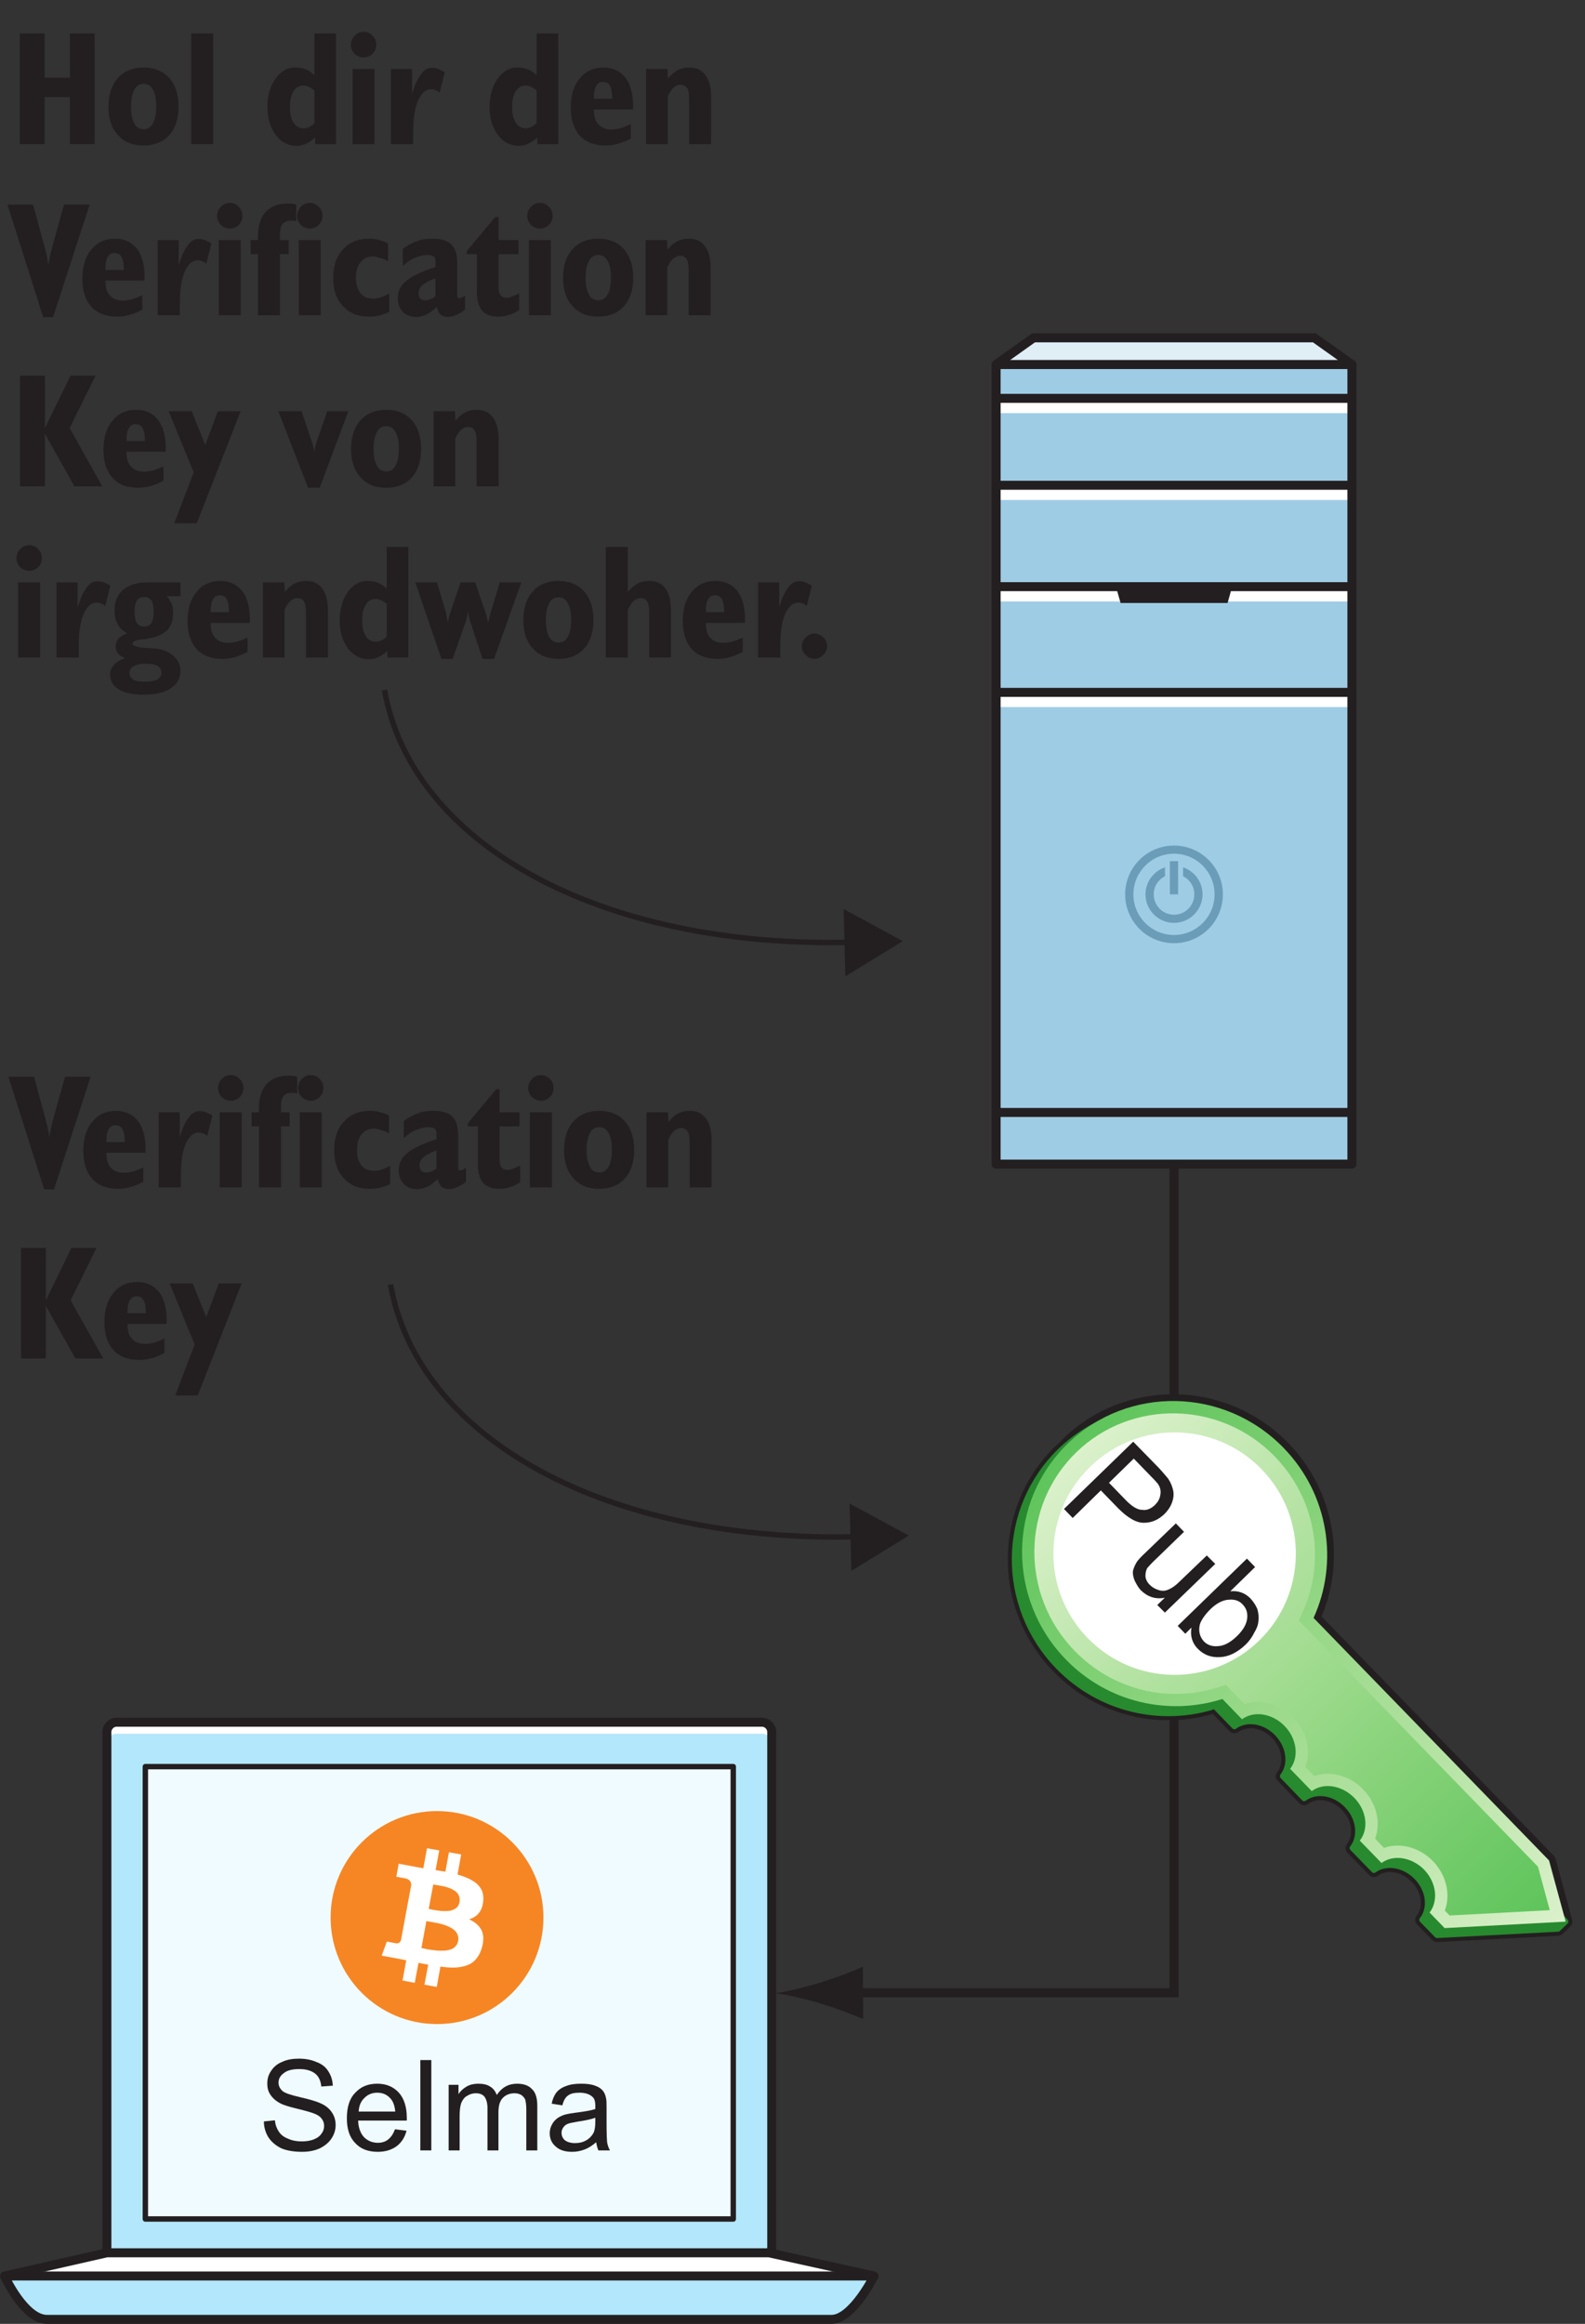 <?xml version="1.0" encoding="UTF-8"?>
<svg xmlns="http://www.w3.org/2000/svg" xmlns:xlink="http://www.w3.org/1999/xlink" width="88pt" height="129pt" viewBox="0 0 88 129" version="1.1">
<rect x="0" y="0" width="88" height="129" fill="#333333" stroke="none"/>
<defs>
<g>
<symbol overflow="visible" id="glyph0-0">
<path style="stroke:none;" d="M 4.953 1.594 L 4.953 -6.344 L 0.453 -6.344 L 0.453 1.594 Z M 0.953 -5.844 L 4.453 -5.844 L 4.453 1.094 L 0.953 1.094 Z M 0.953 -5.844 "/>
</symbol>
<symbol overflow="visible" id="glyph0-1">
<path style="stroke:none;" d="M 2.391 0.109 L 4.422 -6.141 L 3 -6.141 L 2.344 -3.781 C 2.281 -3.547 2.234 -3.344 2.203 -3.188 C 2.172 -3.031 2.141 -2.891 2.141 -2.766 C 2.109 -2.891 2.094 -3.047 2.062 -3.188 C 2.047 -3.328 1.984 -3.531 1.922 -3.781 L 1.281 -6.141 L -0.141 -6.141 L 1.844 0.109 Z M 2.391 0.109 "/>
</symbol>
<symbol overflow="visible" id="glyph0-2">
<path style="stroke:none;" d="M 1.516 -2.609 C 1.516 -2.891 1.562 -3.109 1.641 -3.234 C 1.734 -3.391 1.859 -3.453 2.016 -3.453 C 2.188 -3.453 2.328 -3.391 2.406 -3.234 C 2.484 -3.094 2.531 -2.875 2.531 -2.562 L 2.531 -2.516 L 1.516 -2.516 Z M 2.969 -0.875 C 2.797 -0.844 2.641 -0.812 2.5 -0.812 C 2.172 -0.812 1.938 -0.906 1.766 -1.094 C 1.594 -1.266 1.516 -1.531 1.516 -1.875 L 1.516 -1.922 L 3.688 -1.922 C 3.688 -1.953 3.688 -1.984 3.688 -2.047 C 3.688 -2.094 3.688 -2.125 3.688 -2.141 C 3.688 -2.797 3.547 -3.312 3.266 -3.688 C 2.969 -4.062 2.562 -4.25 2.062 -4.25 C 1.5 -4.25 1.047 -4.047 0.734 -3.641 C 0.391 -3.25 0.234 -2.703 0.234 -2.016 C 0.234 -1.344 0.406 -0.828 0.734 -0.469 C 1.078 -0.094 1.562 0.078 2.172 0.078 C 2.391 0.078 2.609 0.047 2.844 -0.016 C 3.078 -0.078 3.328 -0.188 3.562 -0.312 L 3.562 -1.109 C 3.328 -1 3.125 -0.922 2.969 -0.875 Z M 2.969 -0.875 "/>
</symbol>
<symbol overflow="visible" id="glyph0-3">
<path style="stroke:none;" d="M 1.688 0 L 1.688 -0.672 C 1.688 -1.391 1.766 -1.969 1.953 -2.406 C 2.141 -2.828 2.375 -3.047 2.672 -3.047 C 2.75 -3.047 2.828 -3.031 2.922 -3 C 3 -2.969 3.078 -2.922 3.156 -2.859 L 3.438 -3.984 C 3.328 -4.062 3.188 -4.125 3.078 -4.172 C 2.953 -4.219 2.828 -4.234 2.703 -4.234 C 2.5 -4.234 2.297 -4.125 2.125 -3.875 C 1.938 -3.641 1.766 -3.266 1.625 -2.781 L 1.625 -4.172 L 0.453 -4.172 L 0.453 0 Z M 1.688 0 "/>
</symbol>
<symbol overflow="visible" id="glyph0-4">
<path style="stroke:none;" d="M 0.562 -5.016 C 0.703 -4.891 0.875 -4.812 1.062 -4.812 C 1.266 -4.812 1.438 -4.891 1.562 -5.016 C 1.703 -5.156 1.766 -5.312 1.766 -5.516 C 1.766 -5.719 1.703 -5.891 1.562 -6.016 C 1.438 -6.156 1.266 -6.234 1.062 -6.234 C 0.859 -6.234 0.703 -6.156 0.562 -6.016 C 0.438 -5.875 0.359 -5.719 0.359 -5.516 C 0.359 -5.312 0.438 -5.156 0.562 -5.016 Z M 1.672 0 L 1.672 -4.172 L 0.453 -4.172 L 0.453 0 Z M 1.672 0 "/>
</symbol>
<symbol overflow="visible" id="glyph0-5">
<path style="stroke:none;" d="M 1.719 0 L 1.719 -3.391 L 2.203 -3.391 L 2.203 -4.172 L 1.719 -4.172 L 1.719 -4.484 C 1.719 -4.766 1.766 -4.953 1.875 -5.078 C 1.969 -5.188 2.141 -5.25 2.344 -5.25 C 2.391 -5.25 2.453 -5.25 2.547 -5.234 C 2.578 -5.234 2.609 -5.219 2.625 -5.219 L 2.625 -6.141 C 2.562 -6.156 2.484 -6.172 2.406 -6.188 C 2.328 -6.188 2.25 -6.203 2.156 -6.203 C 1.625 -6.203 1.203 -6.047 0.922 -5.734 C 0.641 -5.422 0.5 -4.969 0.5 -4.375 C 0.5 -4.359 0.5 -4.312 0.5 -4.281 C 0.5 -4.234 0.5 -4.188 0.5 -4.172 L 0.094 -4.172 L 0.094 -3.391 L 0.5 -3.391 L 0.5 0 Z M 1.719 0 "/>
</symbol>
<symbol overflow="visible" id="glyph0-6">
<path style="stroke:none;" d="M 3.344 -1.203 C 3.156 -1.109 3 -1.031 2.859 -0.984 C 2.719 -0.938 2.578 -0.922 2.453 -0.922 C 2.156 -0.922 1.922 -1.016 1.75 -1.219 C 1.578 -1.438 1.5 -1.703 1.5 -2.078 C 1.5 -2.438 1.578 -2.734 1.75 -2.938 C 1.922 -3.156 2.156 -3.266 2.438 -3.266 C 2.547 -3.266 2.672 -3.234 2.812 -3.188 C 2.969 -3.156 3.109 -3.094 3.281 -3 L 3.281 -3.984 C 3.109 -4.078 2.922 -4.141 2.75 -4.188 C 2.578 -4.234 2.391 -4.25 2.219 -4.25 C 1.625 -4.25 1.141 -4.062 0.781 -3.656 C 0.406 -3.266 0.234 -2.734 0.234 -2.078 C 0.234 -1.406 0.406 -0.891 0.781 -0.5 C 1.141 -0.109 1.609 0.078 2.219 0.078 C 2.406 0.078 2.594 0.062 2.797 0.016 C 2.969 -0.031 3.156 -0.094 3.344 -0.188 Z M 3.344 -1.203 "/>
</symbol>
<symbol overflow="visible" id="glyph0-7">
<path style="stroke:none;" d="M 2.031 -0.891 C 1.938 -0.844 1.844 -0.828 1.75 -0.828 C 1.625 -0.828 1.531 -0.859 1.469 -0.922 C 1.406 -1 1.375 -1.094 1.375 -1.234 C 1.375 -1.406 1.453 -1.562 1.609 -1.688 C 1.75 -1.812 1.984 -1.938 2.312 -2.047 L 2.312 -1.047 C 2.219 -0.984 2.125 -0.922 2.031 -0.891 Z M 2.594 -0.031 C 2.703 0.047 2.844 0.094 3 0.094 C 3.125 0.094 3.281 0.062 3.422 0 C 3.578 -0.062 3.766 -0.156 3.953 -0.312 L 3.953 -1.094 C 3.875 -1.031 3.812 -1 3.766 -0.984 C 3.703 -0.953 3.656 -0.938 3.641 -0.938 C 3.594 -0.938 3.562 -0.953 3.547 -0.984 C 3.531 -1 3.516 -1.031 3.516 -1.094 L 3.516 -2.906 C 3.516 -3.391 3.406 -3.719 3.188 -3.938 C 2.969 -4.156 2.609 -4.25 2.125 -4.25 C 1.828 -4.25 1.531 -4.219 1.281 -4.109 C 1.016 -4.016 0.75 -3.875 0.5 -3.688 L 0.5 -2.734 C 0.719 -2.938 0.938 -3.094 1.172 -3.188 C 1.406 -3.281 1.641 -3.344 1.875 -3.344 C 2.031 -3.344 2.141 -3.312 2.219 -3.266 C 2.281 -3.203 2.312 -3.125 2.312 -3.016 L 2.312 -2.672 C 1.547 -2.438 1.016 -2.172 0.688 -1.906 C 0.375 -1.641 0.219 -1.328 0.219 -0.953 C 0.219 -0.641 0.312 -0.391 0.5 -0.188 C 0.688 0 0.938 0.094 1.25 0.094 C 1.438 0.094 1.625 0.047 1.797 -0.031 C 1.969 -0.109 2.172 -0.266 2.375 -0.453 C 2.438 -0.266 2.5 -0.125 2.594 -0.031 Z M 2.594 -0.031 "/>
</symbol>
<symbol overflow="visible" id="glyph0-8">
<path style="stroke:none;" d="M 0 -3.562 L 0 -3.391 L 0.562 -3.391 L 0.562 -1.281 C 0.562 -0.812 0.656 -0.484 0.859 -0.25 C 1.047 -0.031 1.344 0.078 1.75 0.078 C 1.938 0.078 2.141 0.047 2.328 -0.016 C 2.516 -0.062 2.703 -0.156 2.906 -0.281 L 2.906 -1.219 C 2.734 -1.125 2.578 -1.062 2.484 -1.031 C 2.375 -0.984 2.297 -0.969 2.219 -0.969 C 2.062 -0.969 1.953 -1.016 1.875 -1.109 C 1.812 -1.203 1.766 -1.344 1.766 -1.531 L 1.766 -3.391 L 2.875 -3.391 L 2.875 -4.172 L 1.766 -4.172 L 1.766 -5.453 L 1.578 -5.453 Z M 0 -3.562 "/>
</symbol>
<symbol overflow="visible" id="glyph0-9">
<path style="stroke:none;" d="M 0.75 -0.5 C 1.094 -0.109 1.562 0.078 2.172 0.078 C 2.766 0.078 3.25 -0.109 3.594 -0.5 C 3.938 -0.875 4.109 -1.406 4.109 -2.078 C 4.109 -2.75 3.938 -3.281 3.594 -3.672 C 3.234 -4.062 2.766 -4.25 2.172 -4.25 C 1.578 -4.25 1.094 -4.062 0.75 -3.672 C 0.391 -3.281 0.219 -2.75 0.219 -2.078 C 0.219 -1.406 0.391 -0.875 0.75 -0.5 Z M 1.656 -3.016 C 1.766 -3.234 1.938 -3.344 2.172 -3.344 C 2.391 -3.344 2.578 -3.234 2.688 -3.016 C 2.812 -2.797 2.875 -2.5 2.875 -2.078 C 2.875 -1.672 2.812 -1.359 2.688 -1.156 C 2.578 -0.938 2.406 -0.828 2.172 -0.828 C 1.938 -0.828 1.766 -0.938 1.656 -1.141 C 1.531 -1.359 1.469 -1.672 1.469 -2.078 C 1.469 -2.5 1.531 -2.797 1.656 -3.016 Z M 1.656 -3.016 "/>
</symbol>
<symbol overflow="visible" id="glyph0-10">
<path style="stroke:none;" d="M 1.656 0 L 1.656 -2.656 C 1.766 -2.875 1.875 -3.047 1.984 -3.141 C 2.094 -3.234 2.234 -3.297 2.359 -3.297 C 2.531 -3.297 2.656 -3.234 2.734 -3.109 C 2.812 -2.984 2.844 -2.766 2.844 -2.453 L 2.844 0 L 4.062 0 L 4.062 -2.641 C 4.062 -3.156 3.953 -3.562 3.75 -3.828 C 3.547 -4.109 3.25 -4.25 2.859 -4.25 C 2.609 -4.25 2.391 -4.203 2.219 -4.109 C 2.031 -4.016 1.844 -3.859 1.672 -3.641 L 1.641 -4.172 L 0.453 -4.172 L 0.453 0 Z M 1.656 0 "/>
</symbol>
<symbol overflow="visible" id="glyph0-11">
<path style="stroke:none;" d="M 1.938 0 L 1.938 -2.922 L 3.578 0 L 5.125 0 L 3.312 -3.234 L 4.75 -6.141 L 3.359 -6.141 L 1.938 -3.234 L 1.938 -6.141 L 0.562 -6.141 L 0.562 0 Z M 1.938 0 "/>
</symbol>
<symbol overflow="visible" id="glyph0-12">
<path style="stroke:none;" d="M 1.453 2.047 L 3.891 -4.172 L 2.625 -4.172 L 1.922 -2.297 L 1.172 -4.172 L -0.109 -4.172 L 1.281 -0.781 L 0.203 2.047 Z M 1.453 2.047 "/>
</symbol>
<symbol overflow="visible" id="glyph0-13">
<path style="stroke:none;" d="M 1.922 0 L 1.922 -2.609 L 3.328 -2.609 L 3.328 0 L 4.703 0 L 4.703 -6.141 L 3.328 -6.141 L 3.328 -3.688 L 1.922 -3.688 L 1.922 -6.141 L 0.547 -6.141 L 0.547 0 Z M 1.922 0 "/>
</symbol>
<symbol overflow="visible" id="glyph0-14">
<path style="stroke:none;" d="M 1.688 0 L 1.688 -6.141 L 0.469 -6.141 L 0.469 0 Z M 1.688 0 "/>
</symbol>
<symbol overflow="visible" id="glyph0-15">
<path style="stroke:none;" d="M 2.562 -0.953 C 2.469 -0.906 2.359 -0.875 2.25 -0.875 C 2 -0.875 1.812 -0.984 1.688 -1.188 C 1.547 -1.391 1.484 -1.688 1.484 -2.062 C 1.484 -2.438 1.547 -2.719 1.688 -2.938 C 1.812 -3.141 2 -3.25 2.234 -3.25 C 2.344 -3.25 2.453 -3.219 2.547 -3.172 C 2.641 -3.125 2.75 -3.062 2.844 -2.969 L 2.844 -1.156 C 2.75 -1.062 2.656 -1 2.562 -0.953 Z M 2.891 0 L 4.047 0 L 4.047 -6.141 L 2.844 -6.141 L 2.844 -3.828 C 2.688 -3.969 2.516 -4.094 2.344 -4.156 C 2.172 -4.219 1.984 -4.25 1.766 -4.25 C 1.344 -4.25 0.984 -4.047 0.688 -3.641 C 0.391 -3.219 0.234 -2.703 0.234 -2.078 C 0.234 -1.438 0.391 -0.922 0.688 -0.516 C 0.984 -0.109 1.375 0.094 1.859 0.094 C 2.047 0.094 2.234 0.047 2.406 -0.031 C 2.578 -0.109 2.734 -0.219 2.875 -0.375 Z M 2.891 0 "/>
</symbol>
<symbol overflow="visible" id="glyph0-16">
<path style="stroke:none;" d=""/>
</symbol>
<symbol overflow="visible" id="glyph0-17">
<path style="stroke:none;" d="M 2.203 0.078 L 3.797 -4.172 L 2.625 -4.172 L 2.094 -2.641 C 2.047 -2.531 2.016 -2.422 1.984 -2.297 C 1.953 -2.172 1.922 -2.047 1.906 -1.922 C 1.875 -2.062 1.844 -2.219 1.812 -2.328 C 1.766 -2.453 1.75 -2.562 1.703 -2.656 L 1.203 -4.172 L -0.094 -4.172 L 1.562 0.078 Z M 2.203 0.078 "/>
</symbol>
<symbol overflow="visible" id="glyph0-18">
<path style="stroke:none;" d="M 2.672 0.469 C 2.812 0.547 2.875 0.672 2.875 0.844 C 2.875 1.016 2.812 1.125 2.656 1.219 C 2.5 1.297 2.281 1.344 2 1.344 C 1.688 1.344 1.469 1.312 1.328 1.234 C 1.188 1.156 1.109 1.031 1.109 0.875 C 1.109 0.703 1.188 0.562 1.344 0.484 C 1.5 0.391 1.719 0.344 2.016 0.344 C 2.312 0.344 2.531 0.391 2.672 0.469 Z M 1.516 -3.156 C 1.609 -3.297 1.75 -3.359 1.922 -3.359 C 2.109 -3.359 2.234 -3.297 2.328 -3.172 C 2.406 -3.047 2.453 -2.828 2.453 -2.531 C 2.453 -2.25 2.406 -2.047 2.328 -1.906 C 2.234 -1.781 2.109 -1.719 1.922 -1.719 C 1.75 -1.719 1.609 -1.781 1.516 -1.922 C 1.438 -2.047 1.391 -2.266 1.391 -2.531 C 1.391 -2.812 1.438 -3.031 1.516 -3.156 Z M 0.5 -1.047 C 0.391 -0.922 0.344 -0.781 0.344 -0.609 C 0.344 -0.453 0.391 -0.328 0.484 -0.219 C 0.562 -0.109 0.703 -0.031 0.875 0.031 C 0.609 0.125 0.391 0.25 0.25 0.406 C 0.109 0.562 0.031 0.734 0.031 0.938 C 0.031 1.297 0.203 1.578 0.516 1.766 C 0.844 1.969 1.297 2.062 1.875 2.062 C 2.531 2.062 3.031 1.953 3.391 1.719 C 3.75 1.484 3.938 1.156 3.938 0.734 C 3.938 0.375 3.781 0.078 3.484 -0.141 C 3.203 -0.375 2.812 -0.5 2.328 -0.516 C 2.266 -0.516 2.156 -0.531 2.047 -0.531 C 1.531 -0.562 1.281 -0.641 1.281 -0.781 C 1.281 -0.891 1.453 -0.969 1.781 -1 C 1.984 -1.016 2.141 -1.047 2.266 -1.078 C 2.688 -1.156 3 -1.312 3.219 -1.531 C 3.422 -1.766 3.531 -2.062 3.531 -2.453 C 3.531 -2.641 3.516 -2.828 3.453 -2.984 C 3.391 -3.125 3.297 -3.281 3.172 -3.406 L 3.938 -3.406 L 3.938 -4.172 L 2.141 -4.172 C 1.547 -4.172 1.094 -4.031 0.766 -3.766 C 0.438 -3.484 0.281 -3.109 0.281 -2.625 C 0.281 -2.328 0.328 -2.062 0.453 -1.859 C 0.562 -1.641 0.75 -1.469 0.984 -1.344 C 0.781 -1.266 0.609 -1.172 0.5 -1.047 Z M 0.5 -1.047 "/>
</symbol>
<symbol overflow="visible" id="glyph0-19">
<path style="stroke:none;" d="M 2 0.078 L 2.703 -1.938 C 2.734 -2.031 2.766 -2.109 2.781 -2.219 C 2.812 -2.312 2.828 -2.438 2.859 -2.562 C 2.875 -2.438 2.891 -2.312 2.922 -2.203 C 2.938 -2.109 2.969 -2 3 -1.922 L 3.656 0.078 L 4.297 0.078 L 5.812 -4.172 L 4.609 -4.172 L 4.156 -2.641 L 4.141 -2.625 C 4.062 -2.328 4 -2.094 3.969 -1.922 C 3.938 -2.062 3.906 -2.203 3.875 -2.328 C 3.828 -2.453 3.797 -2.562 3.766 -2.656 L 3.25 -4.172 L 2.438 -4.172 L 1.891 -2.562 C 1.859 -2.469 1.828 -2.359 1.797 -2.266 C 1.766 -2.156 1.75 -2.047 1.734 -1.922 C 1.734 -1.969 1.719 -2.031 1.703 -2.094 C 1.656 -2.344 1.625 -2.516 1.594 -2.594 L 1.125 -4.172 L -0.078 -4.172 L 1.375 0.078 Z M 2 0.078 "/>
</symbol>
<symbol overflow="visible" id="glyph0-20">
<path style="stroke:none;" d="M 1.672 0 L 1.672 -2.656 C 1.781 -2.875 1.891 -3.047 2 -3.141 C 2.109 -3.234 2.234 -3.297 2.375 -3.297 C 2.547 -3.297 2.672 -3.234 2.75 -3.109 C 2.828 -2.969 2.859 -2.75 2.859 -2.453 L 2.859 0 L 4.062 0 L 4.062 -2.641 C 4.062 -3.156 3.969 -3.562 3.766 -3.828 C 3.562 -4.109 3.266 -4.25 2.875 -4.25 C 2.625 -4.25 2.406 -4.203 2.219 -4.109 C 2.047 -4.016 1.859 -3.859 1.672 -3.641 L 1.672 -6.141 L 0.453 -6.141 L 0.453 0 Z M 1.672 0 "/>
</symbol>
<symbol overflow="visible" id="glyph0-21">
<path style="stroke:none;" d="M 0.609 -0.141 C 0.75 0 0.906 0.078 1.094 0.078 C 1.281 0.078 1.453 0 1.578 -0.141 C 1.719 -0.266 1.797 -0.438 1.797 -0.625 C 1.797 -0.812 1.734 -0.984 1.594 -1.109 C 1.453 -1.25 1.281 -1.328 1.094 -1.328 C 0.906 -1.328 0.75 -1.25 0.609 -1.109 C 0.469 -0.969 0.391 -0.812 0.391 -0.625 C 0.391 -0.438 0.469 -0.266 0.609 -0.141 Z M 0.609 -0.141 "/>
</symbol>
<symbol overflow="visible" id="glyph1-0">
<path style="stroke:none;" d="M 4.375 0 L 4.375 -4.375 L 0.875 -4.375 L 0.875 0 Z M 0.984 -4.266 L 4.266 -4.266 L 4.266 -0.109 L 0.984 -0.109 Z M 0.984 -4.266 "/>
</symbol>
<symbol overflow="visible" id="glyph1-1">
<path style="stroke:none;" d="M 0.594 -0.703 C 0.766 -0.453 1.016 -0.25 1.312 -0.109 C 1.625 0.016 2 0.078 2.453 0.078 C 2.812 0.078 3.141 0.016 3.422 -0.109 C 3.703 -0.25 3.922 -0.422 4.078 -0.656 C 4.234 -0.891 4.312 -1.141 4.312 -1.406 C 4.312 -1.688 4.234 -1.922 4.094 -2.125 C 3.953 -2.328 3.75 -2.5 3.453 -2.625 C 3.25 -2.719 2.891 -2.828 2.344 -2.953 C 1.812 -3.078 1.469 -3.188 1.344 -3.312 C 1.219 -3.438 1.141 -3.578 1.141 -3.766 C 1.141 -3.969 1.234 -4.141 1.422 -4.281 C 1.609 -4.438 1.891 -4.516 2.297 -4.516 C 2.688 -4.516 2.969 -4.422 3.172 -4.266 C 3.375 -4.109 3.484 -3.859 3.516 -3.547 L 4.156 -3.594 C 4.141 -3.891 4.062 -4.156 3.906 -4.391 C 3.766 -4.625 3.547 -4.797 3.25 -4.906 C 2.969 -5.031 2.641 -5.094 2.281 -5.094 C 1.938 -5.094 1.625 -5.047 1.359 -4.922 C 1.078 -4.812 0.875 -4.641 0.734 -4.422 C 0.578 -4.203 0.516 -3.969 0.516 -3.703 C 0.516 -3.484 0.562 -3.281 0.688 -3.094 C 0.812 -2.906 0.984 -2.75 1.219 -2.625 C 1.406 -2.516 1.734 -2.422 2.188 -2.312 C 2.641 -2.203 2.953 -2.109 3.078 -2.062 C 3.297 -1.984 3.438 -1.891 3.531 -1.766 C 3.625 -1.656 3.672 -1.516 3.672 -1.359 C 3.672 -1.203 3.625 -1.062 3.531 -0.938 C 3.438 -0.797 3.297 -0.688 3.094 -0.609 C 2.891 -0.531 2.672 -0.5 2.422 -0.5 C 2.141 -0.5 1.891 -0.547 1.656 -0.656 C 1.422 -0.75 1.266 -0.875 1.156 -1.047 C 1.047 -1.203 0.969 -1.406 0.938 -1.672 L 0.328 -1.609 C 0.328 -1.281 0.422 -0.969 0.594 -0.703 Z M 0.594 -0.703 "/>
</symbol>
<symbol overflow="visible" id="glyph1-2">
<path style="stroke:none;" d="M 2.562 -0.609 C 2.406 -0.484 2.219 -0.422 1.984 -0.422 C 1.688 -0.422 1.422 -0.531 1.219 -0.734 C 1.016 -0.953 0.906 -1.266 0.891 -1.656 L 3.594 -1.656 C 3.594 -1.734 3.594 -1.781 3.594 -1.812 C 3.594 -2.422 3.438 -2.891 3.141 -3.219 C 2.828 -3.547 2.438 -3.703 1.953 -3.703 C 1.453 -3.703 1.047 -3.547 0.734 -3.203 C 0.406 -2.875 0.266 -2.391 0.266 -1.781 C 0.266 -1.203 0.406 -0.734 0.734 -0.406 C 1.031 -0.078 1.453 0.078 1.984 0.078 C 2.406 0.078 2.75 -0.031 3.031 -0.234 C 3.297 -0.438 3.484 -0.719 3.578 -1.094 L 2.938 -1.172 C 2.844 -0.922 2.719 -0.734 2.562 -0.609 Z M 1.25 -2.922 C 1.438 -3.109 1.672 -3.203 1.953 -3.203 C 2.266 -3.203 2.516 -3.094 2.719 -2.844 C 2.844 -2.688 2.922 -2.469 2.953 -2.156 L 0.922 -2.156 C 0.938 -2.484 1.047 -2.734 1.25 -2.922 Z M 1.25 -2.922 "/>
</symbol>
<symbol overflow="visible" id="glyph1-3">
<path style="stroke:none;" d="M 1.062 0 L 1.062 -5.016 L 0.453 -5.016 L 0.453 0 Z M 1.062 0 "/>
</symbol>
<symbol overflow="visible" id="glyph1-4">
<path style="stroke:none;" d="M 1.078 0 L 1.078 -1.891 C 1.078 -2.219 1.109 -2.469 1.172 -2.641 C 1.25 -2.812 1.344 -2.953 1.5 -3.031 C 1.641 -3.125 1.812 -3.172 1.969 -3.172 C 2.203 -3.172 2.359 -3.109 2.469 -2.969 C 2.562 -2.828 2.625 -2.625 2.625 -2.359 L 2.625 0 L 3.234 0 L 3.234 -2.109 C 3.234 -2.484 3.312 -2.75 3.484 -2.922 C 3.656 -3.094 3.875 -3.172 4.125 -3.172 C 4.266 -3.172 4.391 -3.141 4.5 -3.078 C 4.594 -3.016 4.672 -2.922 4.719 -2.828 C 4.75 -2.703 4.781 -2.531 4.781 -2.281 L 4.781 0 L 5.391 0 L 5.391 -2.484 C 5.391 -2.906 5.297 -3.219 5.094 -3.406 C 4.906 -3.609 4.625 -3.703 4.266 -3.703 C 3.797 -3.703 3.422 -3.5 3.141 -3.078 C 3.062 -3.281 2.953 -3.438 2.766 -3.547 C 2.609 -3.656 2.375 -3.703 2.109 -3.703 C 1.875 -3.703 1.656 -3.656 1.469 -3.547 C 1.281 -3.438 1.125 -3.297 1.016 -3.125 L 1.016 -3.641 L 0.469 -3.641 L 0.469 0 Z M 1.078 0 "/>
</symbol>
<symbol overflow="visible" id="glyph1-5">
<path style="stroke:none;" d="M 2.953 0 L 3.594 0 C 3.516 -0.141 3.469 -0.281 3.438 -0.438 C 3.422 -0.594 3.406 -0.953 3.406 -1.516 L 3.406 -2.344 C 3.406 -2.609 3.406 -2.797 3.375 -2.906 C 3.344 -3.078 3.281 -3.219 3.188 -3.328 C 3.094 -3.438 2.953 -3.531 2.766 -3.594 C 2.562 -3.672 2.312 -3.703 2 -3.703 C 1.688 -3.703 1.406 -3.672 1.172 -3.578 C 0.938 -3.5 0.75 -3.375 0.625 -3.219 C 0.5 -3.062 0.406 -2.844 0.359 -2.594 L 0.953 -2.5 C 1.016 -2.766 1.125 -2.953 1.266 -3.047 C 1.406 -3.156 1.609 -3.203 1.906 -3.203 C 2.219 -3.203 2.453 -3.125 2.609 -2.984 C 2.734 -2.891 2.781 -2.719 2.781 -2.469 C 2.781 -2.438 2.781 -2.391 2.781 -2.297 C 2.547 -2.219 2.188 -2.156 1.688 -2.094 C 1.438 -2.062 1.266 -2.031 1.141 -2 C 0.969 -1.953 0.828 -1.891 0.688 -1.797 C 0.562 -1.703 0.453 -1.594 0.375 -1.438 C 0.297 -1.297 0.25 -1.141 0.25 -0.953 C 0.25 -0.656 0.359 -0.406 0.578 -0.219 C 0.797 -0.016 1.094 0.078 1.5 0.078 C 1.734 0.078 1.969 0.031 2.172 -0.047 C 2.391 -0.125 2.609 -0.266 2.828 -0.453 C 2.859 -0.281 2.891 -0.141 2.953 0 Z M 2.781 -1.594 C 2.781 -1.328 2.75 -1.125 2.688 -0.984 C 2.594 -0.812 2.469 -0.672 2.281 -0.562 C 2.094 -0.453 1.891 -0.406 1.641 -0.406 C 1.406 -0.406 1.219 -0.469 1.094 -0.562 C 0.969 -0.672 0.906 -0.812 0.906 -0.984 C 0.906 -1.078 0.938 -1.188 1 -1.266 C 1.047 -1.359 1.141 -1.422 1.234 -1.469 C 1.344 -1.516 1.531 -1.547 1.781 -1.594 C 2.219 -1.656 2.562 -1.734 2.781 -1.812 Z M 2.781 -1.594 "/>
</symbol>
<symbol overflow="visible" id="glyph2-0">
<path style="stroke:none;" d="M 3.25 3.359 L 6.609 0.109 L 4.016 -2.578 L 0.656 0.672 Z M 4.016 -2.406 L 6.453 0.109 L 3.266 3.188 L 0.828 0.672 Z M 4.016 -2.406 "/>
</symbol>
<symbol overflow="visible" id="glyph2-1">
<path style="stroke:none;" d="M 0.891 0.922 L 2.453 -0.609 L 3.422 0.391 C 3.953 0.922 4.438 1.203 4.859 1.188 C 5.281 1.188 5.656 1.016 5.984 0.703 C 6.172 0.516 6.312 0.312 6.406 0.062 C 6.484 -0.156 6.516 -0.375 6.469 -0.609 C 6.422 -0.812 6.344 -1.031 6.188 -1.266 C 6.062 -1.406 5.906 -1.609 5.656 -1.875 L 4.25 -3.312 L 0.406 0.422 Z M 4.281 -2.375 L 5.234 -1.391 C 5.469 -1.156 5.625 -0.984 5.672 -0.891 C 5.766 -0.719 5.797 -0.531 5.75 -0.328 C 5.719 -0.141 5.625 0.031 5.469 0.188 C 5.25 0.406 5 0.516 4.734 0.469 C 4.484 0.469 4.188 0.281 3.875 -0.031 L 2.906 -1.031 Z M 4.281 -2.375 "/>
</symbol>
<symbol overflow="visible" id="glyph2-2">
<path style="stroke:none;" d="M 2.531 2.594 L 5.328 -0.109 L 4.859 -0.578 L 3.359 0.859 C 3.109 1.109 2.922 1.234 2.734 1.312 C 2.562 1.391 2.391 1.406 2.188 1.344 C 1.984 1.281 1.828 1.188 1.688 1.047 C 1.547 0.906 1.469 0.75 1.453 0.578 C 1.453 0.422 1.469 0.266 1.562 0.109 C 1.641 0.016 1.797 -0.156 2.047 -0.391 L 3.594 -1.891 L 3.141 -2.359 L 1.406 -0.688 C 1.203 -0.5 1.062 -0.344 0.984 -0.234 C 0.875 -0.062 0.812 0.094 0.766 0.25 C 0.734 0.406 0.766 0.594 0.844 0.797 C 0.938 0.984 1.031 1.172 1.188 1.344 C 1.547 1.703 2 1.875 2.531 1.766 L 2.109 2.172 Z M 2.531 2.594 "/>
</symbol>
<symbol overflow="visible" id="glyph2-3">
<path style="stroke:none;" d="M 1.109 0.438 C 1.031 0.891 1.141 1.281 1.453 1.609 C 1.781 1.938 2.172 2.109 2.688 2.078 C 3.156 2.062 3.656 1.828 4.125 1.375 C 4.328 1.172 4.484 0.953 4.594 0.719 C 4.719 0.516 4.812 0.312 4.828 0.047 C 4.859 -0.141 4.828 -0.375 4.766 -0.594 C 4.672 -0.812 4.547 -1 4.375 -1.188 C 4.078 -1.484 3.703 -1.625 3.266 -1.578 L 4.641 -2.922 L 4.188 -3.391 L 0.344 0.344 L 0.766 0.781 Z M 3.172 -1.109 C 3.484 -1.141 3.75 -1.062 3.938 -0.859 C 4.156 -0.641 4.234 -0.391 4.203 -0.078 C 4.172 0.234 3.984 0.578 3.625 0.922 C 3.266 1.266 2.922 1.453 2.578 1.469 C 2.266 1.5 2 1.406 1.812 1.219 C 1.562 0.953 1.484 0.625 1.578 0.25 C 1.656 0.016 1.844 -0.266 2.172 -0.594 C 2.516 -0.922 2.859 -1.094 3.172 -1.109 Z M 3.172 -1.109 "/>
</symbol>
</g>
<clipPath id="clip1">
  <path d="M 5 96 L 43 96 L 43 128 L 5 128 Z M 5 96 "/>
</clipPath>
<clipPath id="clip2">
  <path d="M 42.848 126.594 C 42.848 126.891 42.602 127.152 42.301 127.152 L 6.48 127.152 C 6.18 127.152 5.934 126.891 5.934 126.594 L 5.934 96.797 C 5.934 96.496 6.18 96.25 6.48 96.25 L 42.301 96.25 C 42.602 96.25 42.848 96.496 42.848 96.797 Z M 42.848 126.594 "/>
</clipPath>
<clipPath id="clip3">
  <path d="M 42.848 126.594 C 42.848 126.891 42.602 127.152 42.301 127.152 L 6.48 127.152 C 6.18 127.152 5.934 126.891 5.934 126.594 L 5.934 96.797 C 5.934 96.496 6.18 96.25 6.48 96.25 L 42.301 96.25 C 42.602 96.25 42.848 96.496 42.848 96.797 L 42.848 126.594 "/>
</clipPath>
<linearGradient id="linear0" gradientUnits="userSpaceOnUse" x1="-0.045" y1="0" x2="0.781" y2="0" gradientTransform="matrix(18.394,47.562,-47.562,18.394,17.616,94.182)">
<stop offset="0" style="stop-color:rgb(79.428%,85.942%,92.046%);stop-opacity:1;"/>
<stop offset="0.062" style="stop-color:rgb(79.362%,85.876%,91.991%);stop-opacity:1;"/>
<stop offset="0.078" style="stop-color:rgb(79.172%,85.681%,91.83%);stop-opacity:1;"/>
<stop offset="0.094" style="stop-color:rgb(78.92%,85.425%,91.618%);stop-opacity:1;"/>
<stop offset="0.109" style="stop-color:rgb(78.668%,85.17%,91.408%);stop-opacity:1;"/>
<stop offset="0.125" style="stop-color:rgb(78.419%,84.915%,91.197%);stop-opacity:1;"/>
<stop offset="0.141" style="stop-color:rgb(78.169%,84.662%,90.988%);stop-opacity:1;"/>
<stop offset="0.156" style="stop-color:rgb(77.921%,84.41%,90.779%);stop-opacity:1;"/>
<stop offset="0.172" style="stop-color:rgb(77.672%,84.155%,90.57%);stop-opacity:1;"/>
<stop offset="0.188" style="stop-color:rgb(77.422%,83.905%,90.363%);stop-opacity:1;"/>
<stop offset="0.203" style="stop-color:rgb(77.174%,83.653%,90.157%);stop-opacity:1;"/>
<stop offset="0.219" style="stop-color:rgb(76.926%,83.401%,89.948%);stop-opacity:1;"/>
<stop offset="0.234" style="stop-color:rgb(76.677%,83.153%,89.742%);stop-opacity:1;"/>
<stop offset="0.25" style="stop-color:rgb(76.431%,82.903%,89.537%);stop-opacity:1;"/>
<stop offset="0.266" style="stop-color:rgb(76.186%,82.655%,89.333%);stop-opacity:1;"/>
<stop offset="0.281" style="stop-color:rgb(75.937%,82.407%,89.127%);stop-opacity:1;"/>
<stop offset="0.297" style="stop-color:rgb(75.691%,82.158%,88.922%);stop-opacity:1;"/>
<stop offset="0.312" style="stop-color:rgb(75.446%,81.912%,88.719%);stop-opacity:1;"/>
<stop offset="0.328" style="stop-color:rgb(75.2%,81.665%,88.516%);stop-opacity:1;"/>
<stop offset="0.344" style="stop-color:rgb(74.954%,81.419%,88.313%);stop-opacity:1;"/>
<stop offset="0.359" style="stop-color:rgb(74.71%,81.175%,88.11%);stop-opacity:1;"/>
<stop offset="0.375" style="stop-color:rgb(74.466%,80.93%,87.909%);stop-opacity:1;"/>
<stop offset="0.391" style="stop-color:rgb(74.222%,80.687%,87.709%);stop-opacity:1;"/>
<stop offset="0.406" style="stop-color:rgb(73.978%,80.443%,87.509%);stop-opacity:1;"/>
<stop offset="0.422" style="stop-color:rgb(73.734%,80.199%,87.309%);stop-opacity:1;"/>
<stop offset="0.438" style="stop-color:rgb(73.491%,79.958%,87.109%);stop-opacity:1;"/>
<stop offset="0.453" style="stop-color:rgb(73.248%,79.715%,86.909%);stop-opacity:1;"/>
<stop offset="0.469" style="stop-color:rgb(73.006%,79.475%,86.713%);stop-opacity:1;"/>
<stop offset="0.484" style="stop-color:rgb(72.765%,79.236%,86.516%);stop-opacity:1;"/>
<stop offset="0.5" style="stop-color:rgb(72.523%,78.996%,86.319%);stop-opacity:1;"/>
<stop offset="0.516" style="stop-color:rgb(72.281%,78.755%,86.121%);stop-opacity:1;"/>
<stop offset="0.531" style="stop-color:rgb(72.04%,78.517%,85.925%);stop-opacity:1;"/>
<stop offset="0.547" style="stop-color:rgb(71.8%,78.281%,85.73%);stop-opacity:1;"/>
<stop offset="0.562" style="stop-color:rgb(71.559%,78.044%,85.536%);stop-opacity:1;"/>
<stop offset="0.578" style="stop-color:rgb(71.32%,77.806%,85.339%);stop-opacity:1;"/>
<stop offset="0.594" style="stop-color:rgb(71.082%,77.57%,85.147%);stop-opacity:1;"/>
<stop offset="0.609" style="stop-color:rgb(70.84%,77.335%,84.953%);stop-opacity:1;"/>
<stop offset="0.625" style="stop-color:rgb(70.602%,77.1%,84.761%);stop-opacity:1;"/>
<stop offset="0.641" style="stop-color:rgb(70.364%,76.866%,84.567%);stop-opacity:1;"/>
<stop offset="0.656" style="stop-color:rgb(70.125%,76.631%,84.375%);stop-opacity:1;"/>
<stop offset="0.672" style="stop-color:rgb(69.888%,76.399%,84.184%);stop-opacity:1;"/>
<stop offset="0.688" style="stop-color:rgb(69.65%,76.166%,83.994%);stop-opacity:1;"/>
<stop offset="0.703" style="stop-color:rgb(69.412%,75.934%,83.803%);stop-opacity:1;"/>
<stop offset="0.719" style="stop-color:rgb(69.177%,75.703%,83.614%);stop-opacity:1;"/>
<stop offset="0.734" style="stop-color:rgb(68.941%,75.473%,83.424%);stop-opacity:1;"/>
<stop offset="0.75" style="stop-color:rgb(68.704%,75.241%,83.235%);stop-opacity:1;"/>
<stop offset="0.766" style="stop-color:rgb(68.469%,75.014%,83.047%);stop-opacity:1;"/>
<stop offset="0.781" style="stop-color:rgb(68.234%,74.783%,82.858%);stop-opacity:1;"/>
<stop offset="0.797" style="stop-color:rgb(67.998%,74.556%,82.672%);stop-opacity:1;"/>
<stop offset="0.812" style="stop-color:rgb(67.764%,74.329%,82.484%);stop-opacity:1;"/>
<stop offset="0.828" style="stop-color:rgb(67.529%,74.101%,82.298%);stop-opacity:1;"/>
<stop offset="0.844" style="stop-color:rgb(67.296%,73.875%,82.114%);stop-opacity:1;"/>
<stop offset="0.859" style="stop-color:rgb(67.062%,73.648%,81.927%);stop-opacity:1;"/>
<stop offset="0.875" style="stop-color:rgb(66.829%,73.422%,81.743%);stop-opacity:1;"/>
<stop offset="0.891" style="stop-color:rgb(66.595%,73.198%,81.558%);stop-opacity:1;"/>
<stop offset="0.906" style="stop-color:rgb(66.364%,72.974%,81.375%);stop-opacity:1;"/>
<stop offset="0.922" style="stop-color:rgb(66.132%,72.751%,81.19%);stop-opacity:1;"/>
<stop offset="0.938" style="stop-color:rgb(65.898%,72.527%,81.007%);stop-opacity:1;"/>
<stop offset="0.953" style="stop-color:rgb(65.668%,72.305%,80.824%);stop-opacity:1;"/>
<stop offset="0.969" style="stop-color:rgb(65.437%,72.084%,80.643%);stop-opacity:1;"/>
<stop offset="0.984" style="stop-color:rgb(65.205%,71.861%,80.461%);stop-opacity:1;"/>
<stop offset="1" style="stop-color:rgb(64.975%,71.642%,80.28%);stop-opacity:1;"/>
</linearGradient>
<clipPath id="clip4">
  <path d="M 55 77 L 87.301 77 L 87.301 108 L 55 108 Z M 55 77 "/>
</clipPath>
<clipPath id="clip5">
  <path d="M 56 78 L 87.301 78 L 87.301 108 L 56 108 Z M 56 78 "/>
</clipPath>
<clipPath id="clip6">
  <path d="M 56 77 L 87 77 L 87 108 L 56 108 Z M 56 77 "/>
</clipPath>
<clipPath id="clip7">
  <path d="M 86.004 103.277 L 72.93 89.812 C 74.332 86.734 73.785 82.969 71.266 80.375 C 67.988 77 62.625 76.891 59.281 80.137 C 55.945 83.375 55.895 88.742 59.172 92.117 C 61.504 94.52 64.895 95.258 67.867 94.312 L 68.957 95.438 C 69.609 94.957 70.629 95.102 71.32 95.812 C 72.012 96.527 72.129 97.547 71.629 98.191 L 72.828 99.426 C 73.48 98.945 74.496 99.09 75.195 99.805 C 75.887 100.516 76 101.539 75.496 102.176 L 76.703 103.418 C 77.352 102.934 78.371 103.082 79.07 103.789 C 79.758 104.508 79.867 105.523 79.371 106.168 L 80.207 107.031 L 86.926 106.672 Z M 86.004 103.277 "/>
</clipPath>
<clipPath id="clip8">
  <path d="M 86.004 103.277 L 72.93 89.812 C 74.332 86.734 73.785 82.969 71.266 80.375 C 67.988 77 62.625 76.891 59.281 80.137 C 55.945 83.375 55.895 88.742 59.172 92.117 C 61.504 94.52 64.895 95.258 67.867 94.312 L 68.957 95.438 C 69.609 94.957 70.629 95.102 71.32 95.812 C 72.012 96.527 72.129 97.547 71.629 98.191 L 72.828 99.426 C 73.48 98.945 74.496 99.09 75.195 99.805 C 75.887 100.516 76 101.539 75.496 102.176 L 76.703 103.418 C 77.352 102.934 78.371 103.082 79.07 103.789 C 79.758 104.508 79.867 105.523 79.371 106.168 L 80.207 107.031 L 86.926 106.672 L 86.004 103.277 "/>
</clipPath>
<linearGradient id="linear1" gradientUnits="userSpaceOnUse" x1="-0.122" y1="0" x2="1.007" y2="0" gradientTransform="matrix(26.676,27.476,-27.476,26.676,59.284,80.135)">
<stop offset="0" style="stop-color:rgb(36.864%,76.849%,35.95%);stop-opacity:1;"/>
<stop offset="0.062" style="stop-color:rgb(36.864%,76.849%,35.95%);stop-opacity:1;"/>
<stop offset="0.094" style="stop-color:rgb(36.864%,76.849%,35.95%);stop-opacity:1;"/>
<stop offset="0.109" style="stop-color:rgb(36.891%,76.859%,35.965%);stop-opacity:1;"/>
<stop offset="0.113" style="stop-color:rgb(37.135%,76.941%,36.093%);stop-opacity:1;"/>
<stop offset="0.117" style="stop-color:rgb(37.354%,77.016%,36.209%);stop-opacity:1;"/>
<stop offset="0.121" style="stop-color:rgb(37.572%,77.089%,36.327%);stop-opacity:1;"/>
<stop offset="0.125" style="stop-color:rgb(37.79%,77.164%,36.443%);stop-opacity:1;"/>
<stop offset="0.129" style="stop-color:rgb(38.008%,77.237%,36.56%);stop-opacity:1;"/>
<stop offset="0.133" style="stop-color:rgb(38.225%,77.312%,36.676%);stop-opacity:1;"/>
<stop offset="0.137" style="stop-color:rgb(38.443%,77.388%,36.838%);stop-opacity:1;"/>
<stop offset="0.141" style="stop-color:rgb(38.661%,77.464%,37%);stop-opacity:1;"/>
<stop offset="0.145" style="stop-color:rgb(38.879%,77.542%,37.202%);stop-opacity:1;"/>
<stop offset="0.148" style="stop-color:rgb(39.098%,77.62%,37.404%);stop-opacity:1;"/>
<stop offset="0.152" style="stop-color:rgb(39.316%,77.695%,37.547%);stop-opacity:1;"/>
<stop offset="0.156" style="stop-color:rgb(39.532%,77.769%,37.689%);stop-opacity:1;"/>
<stop offset="0.16" style="stop-color:rgb(39.751%,77.844%,37.81%);stop-opacity:1;"/>
<stop offset="0.164" style="stop-color:rgb(39.969%,77.919%,37.93%);stop-opacity:1;"/>
<stop offset="0.168" style="stop-color:rgb(40.187%,77.994%,38.051%);stop-opacity:1;"/>
<stop offset="0.172" style="stop-color:rgb(40.405%,78.067%,38.171%);stop-opacity:1;"/>
<stop offset="0.176" style="stop-color:rgb(40.623%,78.142%,38.304%);stop-opacity:1;"/>
<stop offset="0.18" style="stop-color:rgb(40.84%,78.217%,38.437%);stop-opacity:1;"/>
<stop offset="0.184" style="stop-color:rgb(41.058%,78.296%,38.644%);stop-opacity:1;"/>
<stop offset="0.188" style="stop-color:rgb(41.277%,78.374%,38.852%);stop-opacity:1;"/>
<stop offset="0.191" style="stop-color:rgb(41.495%,78.452%,39.032%);stop-opacity:1;"/>
<stop offset="0.195" style="stop-color:rgb(41.713%,78.528%,39.212%);stop-opacity:1;"/>
<stop offset="0.199" style="stop-color:rgb(41.931%,78.603%,39.336%);stop-opacity:1;"/>
<stop offset="0.203" style="stop-color:rgb(42.148%,78.677%,39.461%);stop-opacity:1;"/>
<stop offset="0.207" style="stop-color:rgb(42.366%,78.754%,39.63%);stop-opacity:1;"/>
<stop offset="0.211" style="stop-color:rgb(42.584%,78.83%,39.8%);stop-opacity:1;"/>
<stop offset="0.215" style="stop-color:rgb(42.802%,78.909%,40.012%);stop-opacity:1;"/>
<stop offset="0.219" style="stop-color:rgb(43.021%,78.987%,40.224%);stop-opacity:1;"/>
<stop offset="0.223" style="stop-color:rgb(43.239%,79.063%,40.373%);stop-opacity:1;"/>
<stop offset="0.227" style="stop-color:rgb(43.456%,79.14%,40.523%);stop-opacity:1;"/>
<stop offset="0.23" style="stop-color:rgb(43.674%,79.213%,40.649%);stop-opacity:1;"/>
<stop offset="0.234" style="stop-color:rgb(43.892%,79.288%,40.778%);stop-opacity:1;"/>
<stop offset="0.238" style="stop-color:rgb(44.11%,79.362%,40.906%);stop-opacity:1;"/>
<stop offset="0.242" style="stop-color:rgb(44.327%,79.437%,41.032%);stop-opacity:1;"/>
<stop offset="0.246" style="stop-color:rgb(44.545%,79.514%,41.174%);stop-opacity:1;"/>
<stop offset="0.25" style="stop-color:rgb(44.763%,79.588%,41.313%);stop-opacity:1;"/>
<stop offset="0.254" style="stop-color:rgb(44.981%,79.668%,41.528%);stop-opacity:1;"/>
<stop offset="0.258" style="stop-color:rgb(45.2%,79.747%,41.745%);stop-opacity:1;"/>
<stop offset="0.262" style="stop-color:rgb(45.418%,79.825%,41.933%);stop-opacity:1;"/>
<stop offset="0.266" style="stop-color:rgb(45.634%,79.901%,42.122%);stop-opacity:1;"/>
<stop offset="0.27" style="stop-color:rgb(45.853%,79.976%,42.253%);stop-opacity:1;"/>
<stop offset="0.273" style="stop-color:rgb(46.071%,80.051%,42.384%);stop-opacity:1;"/>
<stop offset="0.277" style="stop-color:rgb(46.289%,80.127%,42.516%);stop-opacity:1;"/>
<stop offset="0.281" style="stop-color:rgb(46.507%,80.202%,42.648%);stop-opacity:1;"/>
<stop offset="0.285" style="stop-color:rgb(46.725%,80.276%,42.781%);stop-opacity:1;"/>
<stop offset="0.289" style="stop-color:rgb(46.942%,80.351%,42.912%);stop-opacity:1;"/>
<stop offset="0.293" style="stop-color:rgb(47.16%,80.429%,43.109%);stop-opacity:1;"/>
<stop offset="0.297" style="stop-color:rgb(47.379%,80.507%,43.307%);stop-opacity:1;"/>
<stop offset="0.301" style="stop-color:rgb(47.597%,80.586%,43.529%);stop-opacity:1;"/>
<stop offset="0.305" style="stop-color:rgb(47.815%,80.666%,43.752%);stop-opacity:1;"/>
<stop offset="0.309" style="stop-color:rgb(48.033%,80.742%,43.892%);stop-opacity:1;"/>
<stop offset="0.312" style="stop-color:rgb(48.25%,80.817%,44.032%);stop-opacity:1;"/>
<stop offset="0.316" style="stop-color:rgb(48.468%,80.891%,44.168%);stop-opacity:1;"/>
<stop offset="0.32" style="stop-color:rgb(48.686%,80.968%,44.305%);stop-opacity:1;"/>
<stop offset="0.324" style="stop-color:rgb(48.904%,81.042%,44.441%);stop-opacity:1;"/>
<stop offset="0.328" style="stop-color:rgb(49.123%,81.119%,44.579%);stop-opacity:1;"/>
<stop offset="0.332" style="stop-color:rgb(49.341%,81.195%,44.745%);stop-opacity:1;"/>
<stop offset="0.336" style="stop-color:rgb(49.557%,81.271%,44.911%);stop-opacity:1;"/>
<stop offset="0.34" style="stop-color:rgb(49.776%,81.351%,45.137%);stop-opacity:1;"/>
<stop offset="0.344" style="stop-color:rgb(49.994%,81.43%,45.363%);stop-opacity:1;"/>
<stop offset="0.348" style="stop-color:rgb(50.212%,81.508%,45.543%);stop-opacity:1;"/>
<stop offset="0.352" style="stop-color:rgb(50.43%,81.586%,45.723%);stop-opacity:1;"/>
<stop offset="0.355" style="stop-color:rgb(50.648%,81.66%,45.863%);stop-opacity:1;"/>
<stop offset="0.359" style="stop-color:rgb(50.865%,81.735%,46.004%);stop-opacity:1;"/>
<stop offset="0.363" style="stop-color:rgb(51.083%,81.815%,46.21%);stop-opacity:1;"/>
<stop offset="0.367" style="stop-color:rgb(51.302%,81.894%,46.416%);stop-opacity:1;"/>
<stop offset="0.371" style="stop-color:rgb(51.52%,81.973%,46.646%);stop-opacity:1;"/>
<stop offset="0.375" style="stop-color:rgb(51.738%,82.053%,46.875%);stop-opacity:1;"/>
<stop offset="0.379" style="stop-color:rgb(51.956%,82.129%,47.025%);stop-opacity:1;"/>
<stop offset="0.383" style="stop-color:rgb(52.173%,82.205%,47.173%);stop-opacity:1;"/>
<stop offset="0.387" style="stop-color:rgb(52.391%,82.28%,47.314%);stop-opacity:1;"/>
<stop offset="0.391" style="stop-color:rgb(52.609%,82.356%,47.458%);stop-opacity:1;"/>
<stop offset="0.395" style="stop-color:rgb(52.827%,82.433%,47.601%);stop-opacity:1;"/>
<stop offset="0.398" style="stop-color:rgb(53.044%,82.507%,47.745%);stop-opacity:1;"/>
<stop offset="0.402" style="stop-color:rgb(53.262%,82.585%,47.919%);stop-opacity:1;"/>
<stop offset="0.406" style="stop-color:rgb(53.481%,82.661%,48.094%);stop-opacity:1;"/>
<stop offset="0.41" style="stop-color:rgb(53.699%,82.742%,48.329%);stop-opacity:1;"/>
<stop offset="0.414" style="stop-color:rgb(53.917%,82.822%,48.564%);stop-opacity:1;"/>
<stop offset="0.418" style="stop-color:rgb(54.135%,82.901%,48.752%);stop-opacity:1;"/>
<stop offset="0.422" style="stop-color:rgb(54.352%,82.977%,48.94%);stop-opacity:1;"/>
<stop offset="0.426" style="stop-color:rgb(54.57%,83.054%,49.086%);stop-opacity:1;"/>
<stop offset="0.43" style="stop-color:rgb(54.788%,83.13%,49.234%);stop-opacity:1;"/>
<stop offset="0.434" style="stop-color:rgb(55.006%,83.206%,49.38%);stop-opacity:1;"/>
<stop offset="0.438" style="stop-color:rgb(55.225%,83.281%,49.529%);stop-opacity:1;"/>
<stop offset="0.441" style="stop-color:rgb(55.443%,83.357%,49.677%);stop-opacity:1;"/>
<stop offset="0.445" style="stop-color:rgb(55.659%,83.434%,49.825%);stop-opacity:1;"/>
<stop offset="0.449" style="stop-color:rgb(55.878%,83.513%,50.058%);stop-opacity:1;"/>
<stop offset="0.453" style="stop-color:rgb(56.096%,83.594%,50.293%);stop-opacity:1;"/>
<stop offset="0.457" style="stop-color:rgb(56.314%,83.673%,50.522%);stop-opacity:1;"/>
<stop offset="0.461" style="stop-color:rgb(56.532%,83.754%,50.751%);stop-opacity:1;"/>
<stop offset="0.465" style="stop-color:rgb(56.75%,83.83%,50.9%);stop-opacity:1;"/>
<stop offset="0.469" style="stop-color:rgb(56.967%,83.905%,51.051%);stop-opacity:1;"/>
<stop offset="0.473" style="stop-color:rgb(57.185%,83.983%,51.233%);stop-opacity:1;"/>
<stop offset="0.477" style="stop-color:rgb(57.404%,84.061%,51.416%);stop-opacity:1;"/>
<stop offset="0.48" style="stop-color:rgb(57.622%,84.142%,51.66%);stop-opacity:1;"/>
<stop offset="0.484" style="stop-color:rgb(57.84%,84.222%,51.904%);stop-opacity:1;"/>
<stop offset="0.488" style="stop-color:rgb(58.058%,84.302%,52.1%);stop-opacity:1;"/>
<stop offset="0.492" style="stop-color:rgb(58.275%,84.38%,52.293%);stop-opacity:1;"/>
<stop offset="0.496" style="stop-color:rgb(58.493%,84.456%,52.448%);stop-opacity:1;"/>
<stop offset="0.5" style="stop-color:rgb(58.711%,84.532%,52.602%);stop-opacity:1;"/>
<stop offset="0.504" style="stop-color:rgb(58.929%,84.608%,52.757%);stop-opacity:1;"/>
<stop offset="0.508" style="stop-color:rgb(59.148%,84.685%,52.91%);stop-opacity:1;"/>
<stop offset="0.512" style="stop-color:rgb(59.366%,84.761%,53.065%);stop-opacity:1;"/>
<stop offset="0.516" style="stop-color:rgb(59.583%,84.837%,53.221%);stop-opacity:1;"/>
<stop offset="0.52" style="stop-color:rgb(59.801%,84.918%,53.464%);stop-opacity:1;"/>
<stop offset="0.523" style="stop-color:rgb(60.019%,84.999%,53.708%);stop-opacity:1;"/>
<stop offset="0.527" style="stop-color:rgb(60.237%,85.08%,53.944%);stop-opacity:1;"/>
<stop offset="0.531" style="stop-color:rgb(60.455%,85.159%,54.181%);stop-opacity:1;"/>
<stop offset="0.535" style="stop-color:rgb(60.674%,85.237%,54.338%);stop-opacity:1;"/>
<stop offset="0.539" style="stop-color:rgb(60.89%,85.313%,54.497%);stop-opacity:1;"/>
<stop offset="0.543" style="stop-color:rgb(61.108%,85.39%,54.655%);stop-opacity:1;"/>
<stop offset="0.547" style="stop-color:rgb(61.327%,85.466%,54.814%);stop-opacity:1;"/>
<stop offset="0.551" style="stop-color:rgb(61.545%,85.542%,54.973%);stop-opacity:1;"/>
<stop offset="0.555" style="stop-color:rgb(61.761%,85.619%,55.132%);stop-opacity:1;"/>
<stop offset="0.559" style="stop-color:rgb(61.98%,85.698%,55.342%);stop-opacity:1;"/>
<stop offset="0.562" style="stop-color:rgb(62.198%,85.777%,55.554%);stop-opacity:1;"/>
<stop offset="0.566" style="stop-color:rgb(62.416%,85.86%,55.807%);stop-opacity:1;"/>
<stop offset="0.57" style="stop-color:rgb(62.634%,85.941%,56.061%);stop-opacity:1;"/>
<stop offset="0.574" style="stop-color:rgb(62.852%,86.018%,56.247%);stop-opacity:1;"/>
<stop offset="0.578" style="stop-color:rgb(63.069%,86.096%,56.433%);stop-opacity:1;"/>
<stop offset="0.582" style="stop-color:rgb(63.287%,86.174%,56.595%);stop-opacity:1;"/>
<stop offset="0.586" style="stop-color:rgb(63.506%,86.25%,56.758%);stop-opacity:1;"/>
<stop offset="0.59" style="stop-color:rgb(63.724%,86.331%,57.008%);stop-opacity:1;"/>
<stop offset="0.594" style="stop-color:rgb(63.942%,86.414%,57.262%);stop-opacity:1;"/>
<stop offset="0.598" style="stop-color:rgb(64.16%,86.494%,57.506%);stop-opacity:1;"/>
<stop offset="0.602" style="stop-color:rgb(64.377%,86.574%,57.75%);stop-opacity:1;"/>
<stop offset="0.605" style="stop-color:rgb(64.595%,86.652%,57.916%);stop-opacity:1;"/>
<stop offset="0.609" style="stop-color:rgb(64.813%,86.729%,58.081%);stop-opacity:1;"/>
<stop offset="0.613" style="stop-color:rgb(65.031%,86.806%,58.246%);stop-opacity:1;"/>
<stop offset="0.617" style="stop-color:rgb(65.25%,86.884%,58.412%);stop-opacity:1;"/>
<stop offset="0.621" style="stop-color:rgb(65.468%,86.96%,58.578%);stop-opacity:1;"/>
<stop offset="0.625" style="stop-color:rgb(65.685%,87.038%,58.743%);stop-opacity:1;"/>
<stop offset="0.629" style="stop-color:rgb(65.843%,87.099%,58.969%);stop-opacity:1;"/>
<stop offset="0.633" style="stop-color:rgb(66.002%,87.16%,59.195%);stop-opacity:1;"/>
<stop offset="0.637" style="stop-color:rgb(66.112%,87.207%,59.468%);stop-opacity:1;"/>
<stop offset="0.641" style="stop-color:rgb(66.22%,87.256%,59.741%);stop-opacity:1;"/>
<stop offset="0.645" style="stop-color:rgb(66.411%,87.326%,59.937%);stop-opacity:1;"/>
<stop offset="0.648" style="stop-color:rgb(66.6%,87.395%,60.133%);stop-opacity:1;"/>
<stop offset="0.652" style="stop-color:rgb(66.818%,87.473%,60.301%);stop-opacity:1;"/>
<stop offset="0.656" style="stop-color:rgb(67.036%,87.55%,60.472%);stop-opacity:1;"/>
<stop offset="0.66" style="stop-color:rgb(67.255%,87.627%,60.641%);stop-opacity:1;"/>
<stop offset="0.664" style="stop-color:rgb(67.473%,87.704%,60.811%);stop-opacity:1;"/>
<stop offset="0.668" style="stop-color:rgb(67.691%,87.782%,60.995%);stop-opacity:1;"/>
<stop offset="0.672" style="stop-color:rgb(67.908%,87.86%,61.18%);stop-opacity:1;"/>
<stop offset="0.676" style="stop-color:rgb(68.126%,87.943%,61.449%);stop-opacity:1;"/>
<stop offset="0.68" style="stop-color:rgb(68.344%,88.025%,61.716%);stop-opacity:1;"/>
<stop offset="0.684" style="stop-color:rgb(68.562%,88.106%,61.949%);stop-opacity:1;"/>
<stop offset="0.688" style="stop-color:rgb(68.781%,88.187%,62.184%);stop-opacity:1;"/>
<stop offset="0.691" style="stop-color:rgb(68.999%,88.264%,62.357%);stop-opacity:1;"/>
<stop offset="0.695" style="stop-color:rgb(69.215%,88.341%,62.531%);stop-opacity:1;"/>
<stop offset="0.699" style="stop-color:rgb(69.434%,88.419%,62.704%);stop-opacity:1;"/>
<stop offset="0.703" style="stop-color:rgb(69.652%,88.496%,62.878%);stop-opacity:1;"/>
<stop offset="0.707" style="stop-color:rgb(69.87%,88.574%,63.052%);stop-opacity:1;"/>
<stop offset="0.711" style="stop-color:rgb(70.087%,88.651%,63.226%);stop-opacity:1;"/>
<stop offset="0.715" style="stop-color:rgb(70.305%,88.733%,63.475%);stop-opacity:1;"/>
<stop offset="0.719" style="stop-color:rgb(70.523%,88.814%,63.722%);stop-opacity:1;"/>
<stop offset="0.723" style="stop-color:rgb(70.741%,88.896%,63.995%);stop-opacity:1;"/>
<stop offset="0.727" style="stop-color:rgb(70.959%,88.979%,64.268%);stop-opacity:1;"/>
<stop offset="0.73" style="stop-color:rgb(71.178%,89.058%,64.45%);stop-opacity:1;"/>
<stop offset="0.734" style="stop-color:rgb(71.394%,89.134%,64.632%);stop-opacity:1;"/>
<stop offset="0.738" style="stop-color:rgb(71.613%,89.214%,64.824%);stop-opacity:1;"/>
<stop offset="0.742" style="stop-color:rgb(71.831%,89.291%,65.016%);stop-opacity:1;"/>
<stop offset="0.746" style="stop-color:rgb(72.049%,89.375%,65.292%);stop-opacity:1;"/>
<stop offset="0.75" style="stop-color:rgb(72.267%,89.458%,65.569%);stop-opacity:1;"/>
<stop offset="0.754" style="stop-color:rgb(72.485%,89.539%,65.811%);stop-opacity:1;"/>
<stop offset="0.758" style="stop-color:rgb(72.702%,89.619%,66.054%);stop-opacity:1;"/>
<stop offset="0.762" style="stop-color:rgb(72.92%,89.697%,66.234%);stop-opacity:1;"/>
<stop offset="0.766" style="stop-color:rgb(73.138%,89.775%,66.414%);stop-opacity:1;"/>
<stop offset="0.77" style="stop-color:rgb(73.357%,89.854%,66.595%);stop-opacity:1;"/>
<stop offset="0.773" style="stop-color:rgb(73.575%,89.932%,66.777%);stop-opacity:1;"/>
<stop offset="0.777" style="stop-color:rgb(73.793%,90.01%,66.959%);stop-opacity:1;"/>
<stop offset="0.781" style="stop-color:rgb(74.01%,90.088%,67.139%);stop-opacity:1;"/>
<stop offset="0.785" style="stop-color:rgb(74.228%,90.169%,67.395%);stop-opacity:1;"/>
<stop offset="0.789" style="stop-color:rgb(74.446%,90.251%,67.651%);stop-opacity:1;"/>
<stop offset="0.793" style="stop-color:rgb(74.664%,90.335%,67.934%);stop-opacity:1;"/>
<stop offset="0.797" style="stop-color:rgb(74.883%,90.417%,68.216%);stop-opacity:1;"/>
<stop offset="0.801" style="stop-color:rgb(75.101%,90.497%,68.404%);stop-opacity:1;"/>
<stop offset="0.805" style="stop-color:rgb(75.317%,90.575%,68.593%);stop-opacity:1;"/>
<stop offset="0.809" style="stop-color:rgb(75.536%,90.652%,68.777%);stop-opacity:1;"/>
<stop offset="0.812" style="stop-color:rgb(75.754%,90.73%,68.962%);stop-opacity:1;"/>
<stop offset="0.816" style="stop-color:rgb(75.972%,90.81%,69.147%);stop-opacity:1;"/>
<stop offset="0.82" style="stop-color:rgb(76.19%,90.887%,69.333%);stop-opacity:1;"/>
<stop offset="0.824" style="stop-color:rgb(76.408%,90.968%,69.554%);stop-opacity:1;"/>
<stop offset="0.828" style="stop-color:rgb(76.625%,91.048%,69.775%);stop-opacity:1;"/>
<stop offset="0.832" style="stop-color:rgb(76.843%,91.132%,70.062%);stop-opacity:1;"/>
<stop offset="0.836" style="stop-color:rgb(77.061%,91.214%,70.348%);stop-opacity:1;"/>
<stop offset="0.84" style="stop-color:rgb(77.28%,91.295%,70.581%);stop-opacity:1;"/>
<stop offset="0.844" style="stop-color:rgb(77.498%,91.376%,70.811%);stop-opacity:1;"/>
<stop offset="0.848" style="stop-color:rgb(77.716%,91.455%,71.001%);stop-opacity:1;"/>
<stop offset="0.852" style="stop-color:rgb(77.933%,91.533%,71.19%);stop-opacity:1;"/>
<stop offset="0.855" style="stop-color:rgb(78.151%,91.615%,71.455%);stop-opacity:1;"/>
<stop offset="0.859" style="stop-color:rgb(78.369%,91.698%,71.721%);stop-opacity:1;"/>
<stop offset="0.863" style="stop-color:rgb(78.587%,91.782%,72.009%);stop-opacity:1;"/>
<stop offset="0.867" style="stop-color:rgb(78.804%,91.864%,72.301%);stop-opacity:1;"/>
<stop offset="0.871" style="stop-color:rgb(79.022%,91.943%,72.496%);stop-opacity:1;"/>
<stop offset="0.875" style="stop-color:rgb(79.24%,92.023%,72.691%);stop-opacity:1;"/>
<stop offset="0.879" style="stop-color:rgb(79.459%,92.101%,72.884%);stop-opacity:1;"/>
<stop offset="0.883" style="stop-color:rgb(79.677%,92.18%,73.076%);stop-opacity:1;"/>
<stop offset="0.887" style="stop-color:rgb(79.895%,92.259%,73.268%);stop-opacity:1;"/>
<stop offset="0.891" style="stop-color:rgb(80.112%,92.337%,73.46%);stop-opacity:1;"/>
<stop offset="0.895" style="stop-color:rgb(80.33%,92.418%,73.689%);stop-opacity:1;"/>
<stop offset="0.898" style="stop-color:rgb(80.548%,92.499%,73.918%);stop-opacity:1;"/>
<stop offset="0.902" style="stop-color:rgb(80.766%,92.583%,74.213%);stop-opacity:1;"/>
<stop offset="0.906" style="stop-color:rgb(80.984%,92.667%,74.509%);stop-opacity:1;"/>
<stop offset="0.91" style="stop-color:rgb(81.203%,92.747%,74.748%);stop-opacity:1;"/>
<stop offset="0.914" style="stop-color:rgb(81.419%,92.828%,74.988%);stop-opacity:1;"/>
<stop offset="0.918" style="stop-color:rgb(81.638%,92.908%,75.183%);stop-opacity:1;"/>
<stop offset="0.922" style="stop-color:rgb(81.856%,92.987%,75.38%);stop-opacity:1;"/>
<stop offset="0.926" style="stop-color:rgb(82.074%,93.066%,75.577%);stop-opacity:1;"/>
<stop offset="0.93" style="stop-color:rgb(82.292%,93.144%,75.774%);stop-opacity:1;"/>
<stop offset="0.934" style="stop-color:rgb(82.51%,93.224%,75.97%);stop-opacity:1;"/>
<stop offset="0.938" style="stop-color:rgb(82.727%,93.303%,76.166%);stop-opacity:1;"/>
<stop offset="0.941" style="stop-color:rgb(82.945%,93.387%,76.463%);stop-opacity:1;"/>
<stop offset="0.945" style="stop-color:rgb(83.163%,93.471%,76.758%);stop-opacity:1;"/>
<stop offset="0.949" style="stop-color:rgb(83.382%,93.555%,77.043%);stop-opacity:1;"/>
<stop offset="0.953" style="stop-color:rgb(83.6%,93.637%,77.328%);stop-opacity:1;"/>
<stop offset="0.957" style="stop-color:rgb(83.818%,93.716%,77.528%);stop-opacity:1;"/>
<stop offset="0.961" style="stop-color:rgb(84.035%,93.796%,77.727%);stop-opacity:1;"/>
<stop offset="0.965" style="stop-color:rgb(84.253%,93.877%,77.965%);stop-opacity:1;"/>
<stop offset="0.969" style="stop-color:rgb(84.471%,93.958%,78.201%);stop-opacity:1;"/>
<stop offset="0.973" style="stop-color:rgb(84.689%,94.043%,78.505%);stop-opacity:1;"/>
<stop offset="0.977" style="stop-color:rgb(84.908%,94.127%,78.809%);stop-opacity:1;"/>
<stop offset="0.98" style="stop-color:rgb(85.126%,94.209%,79.056%);stop-opacity:1;"/>
<stop offset="0.984" style="stop-color:rgb(85.342%,94.29%,79.303%);stop-opacity:1;"/>
<stop offset="0.988" style="stop-color:rgb(85.561%,94.37%,79.506%);stop-opacity:1;"/>
<stop offset="0.992" style="stop-color:rgb(85.779%,94.449%,79.709%);stop-opacity:1;"/>
<stop offset="1" style="stop-color:rgb(85.831%,94.469%,79.758%);stop-opacity:1;"/>
</linearGradient>
<clipPath id="clip9">
  <path d="M 57 78 L 87 78 L 87 107 L 57 107 Z M 57 78 "/>
</clipPath>
<clipPath id="clip10">
  <path d="M 59.66 91.637 C 56.648 88.539 56.691 83.602 59.754 80.621 C 62.82 77.648 67.766 77.75 70.777 80.852 C 73.039 83.184 73.645 86.594 72.309 89.531 L 72.117 89.957 L 85.391 103.625 L 86.043 106.035 L 80.484 106.332 L 80.215 106.055 C 80.551 105.184 80.312 104.094 79.555 103.312 C 78.801 102.535 77.719 102.266 76.84 102.578 L 76.344 102.062 C 76.676 101.195 76.438 100.105 75.68 99.332 C 74.93 98.551 73.852 98.281 72.965 98.59 L 72.469 98.078 C 72.805 97.203 72.57 96.117 71.809 95.34 C 71.059 94.562 69.98 94.293 69.098 94.602 L 68.059 93.531 L 67.652 93.66 C 64.812 94.566 61.754 93.793 59.66 91.637 Z M 59.66 91.637 "/>
</clipPath>
<clipPath id="clip11">
  <path d="M 59.66 91.637 C 56.648 88.539 56.691 83.602 59.754 80.621 C 62.82 77.648 67.766 77.75 70.777 80.852 C 73.039 83.184 73.645 86.594 72.309 89.531 L 72.117 89.957 L 85.391 103.625 L 86.043 106.035 L 80.484 106.332 L 80.215 106.055 C 80.551 105.184 80.312 104.094 79.555 103.312 C 78.801 102.535 77.719 102.266 76.84 102.578 L 76.344 102.062 C 76.676 101.195 76.438 100.105 75.68 99.332 C 74.93 98.551 73.852 98.281 72.965 98.59 L 72.469 98.078 C 72.805 97.203 72.57 96.117 71.809 95.34 C 71.059 94.562 69.98 94.293 69.098 94.602 L 68.059 93.531 L 67.652 93.66 C 64.812 94.566 61.754 93.793 59.66 91.637 "/>
</clipPath>
<linearGradient id="linear2" gradientUnits="userSpaceOnUse" x1="-0.118" y1="0" x2="1.006" y2="0" gradientTransform="matrix(25.457,26.221,-26.221,25.457,59.756,80.621)">
<stop offset="0" style="stop-color:rgb(85.883%,94.487%,79.807%);stop-opacity:1;"/>
<stop offset="0.062" style="stop-color:rgb(85.883%,94.487%,79.807%);stop-opacity:1;"/>
<stop offset="0.094" style="stop-color:rgb(85.883%,94.487%,79.807%);stop-opacity:1;"/>
<stop offset="0.109" style="stop-color:rgb(85.753%,94.44%,79.684%);stop-opacity:1;"/>
<stop offset="0.113" style="stop-color:rgb(85.405%,94.313%,79.361%);stop-opacity:1;"/>
<stop offset="0.117" style="stop-color:rgb(85.188%,94.234%,79.16%);stop-opacity:1;"/>
<stop offset="0.121" style="stop-color:rgb(84.972%,94.151%,78.879%);stop-opacity:1;"/>
<stop offset="0.125" style="stop-color:rgb(84.755%,94.069%,78.596%);stop-opacity:1;"/>
<stop offset="0.129" style="stop-color:rgb(84.538%,93.983%,78.294%);stop-opacity:1;"/>
<stop offset="0.133" style="stop-color:rgb(84.322%,93.9%,77.992%);stop-opacity:1;"/>
<stop offset="0.137" style="stop-color:rgb(84.105%,93.822%,77.792%);stop-opacity:1;"/>
<stop offset="0.141" style="stop-color:rgb(83.888%,93.742%,77.591%);stop-opacity:1;"/>
<stop offset="0.145" style="stop-color:rgb(83.672%,93.663%,77.376%);stop-opacity:1;"/>
<stop offset="0.148" style="stop-color:rgb(83.453%,93.582%,77.159%);stop-opacity:1;"/>
<stop offset="0.152" style="stop-color:rgb(83.237%,93.5%,76.86%);stop-opacity:1;"/>
<stop offset="0.156" style="stop-color:rgb(83.02%,93.416%,76.561%);stop-opacity:1;"/>
<stop offset="0.16" style="stop-color:rgb(82.803%,93.333%,76.3%);stop-opacity:1;"/>
<stop offset="0.164" style="stop-color:rgb(82.587%,93.251%,76.039%);stop-opacity:1;"/>
<stop offset="0.168" style="stop-color:rgb(82.37%,93.173%,75.844%);stop-opacity:1;"/>
<stop offset="0.172" style="stop-color:rgb(82.153%,93.094%,75.648%);stop-opacity:1;"/>
<stop offset="0.176" style="stop-color:rgb(81.937%,93.016%,75.453%);stop-opacity:1;"/>
<stop offset="0.18" style="stop-color:rgb(81.72%,92.937%,75.258%);stop-opacity:1;"/>
<stop offset="0.184" style="stop-color:rgb(81.503%,92.859%,75.063%);stop-opacity:1;"/>
<stop offset="0.188" style="stop-color:rgb(81.285%,92.78%,74.867%);stop-opacity:1;"/>
<stop offset="0.191" style="stop-color:rgb(81.068%,92.697%,74.599%);stop-opacity:1;"/>
<stop offset="0.195" style="stop-color:rgb(80.852%,92.616%,74.33%);stop-opacity:1;"/>
<stop offset="0.199" style="stop-color:rgb(80.635%,92.532%,74.037%);stop-opacity:1;"/>
<stop offset="0.203" style="stop-color:rgb(80.418%,92.448%,73.743%);stop-opacity:1;"/>
<stop offset="0.207" style="stop-color:rgb(80.202%,92.371%,73.544%);stop-opacity:1;"/>
<stop offset="0.211" style="stop-color:rgb(79.985%,92.291%,73.347%);stop-opacity:1;"/>
<stop offset="0.215" style="stop-color:rgb(79.768%,92.213%,73.157%);stop-opacity:1;"/>
<stop offset="0.219" style="stop-color:rgb(79.552%,92.134%,72.966%);stop-opacity:1;"/>
<stop offset="0.223" style="stop-color:rgb(79.335%,92.056%,72.775%);stop-opacity:1;"/>
<stop offset="0.227" style="stop-color:rgb(79.117%,91.978%,72.583%);stop-opacity:1;"/>
<stop offset="0.23" style="stop-color:rgb(78.9%,91.898%,72.36%);stop-opacity:1;"/>
<stop offset="0.234" style="stop-color:rgb(78.683%,91.818%,72.139%);stop-opacity:1;"/>
<stop offset="0.238" style="stop-color:rgb(78.467%,91.734%,71.851%);stop-opacity:1;"/>
<stop offset="0.242" style="stop-color:rgb(78.25%,91.652%,71.562%);stop-opacity:1;"/>
<stop offset="0.246" style="stop-color:rgb(78.033%,91.571%,71.326%);stop-opacity:1;"/>
<stop offset="0.25" style="stop-color:rgb(77.817%,91.492%,71.089%);stop-opacity:1;"/>
<stop offset="0.254" style="stop-color:rgb(77.6%,91.412%,70.901%);stop-opacity:1;"/>
<stop offset="0.258" style="stop-color:rgb(77.383%,91.335%,70.715%);stop-opacity:1;"/>
<stop offset="0.262" style="stop-color:rgb(77.167%,91.254%,70.457%);stop-opacity:1;"/>
<stop offset="0.266" style="stop-color:rgb(76.949%,91.171%,70.201%);stop-opacity:1;"/>
<stop offset="0.27" style="stop-color:rgb(76.732%,91.089%,69.916%);stop-opacity:1;"/>
<stop offset="0.273" style="stop-color:rgb(76.515%,91.005%,69.632%);stop-opacity:1;"/>
<stop offset="0.277" style="stop-color:rgb(76.299%,90.927%,69.437%);stop-opacity:1;"/>
<stop offset="0.281" style="stop-color:rgb(76.082%,90.849%,69.241%);stop-opacity:1;"/>
<stop offset="0.285" style="stop-color:rgb(75.865%,90.771%,69.057%);stop-opacity:1;"/>
<stop offset="0.289" style="stop-color:rgb(75.648%,90.694%,68.872%);stop-opacity:1;"/>
<stop offset="0.293" style="stop-color:rgb(75.432%,90.616%,68.689%);stop-opacity:1;"/>
<stop offset="0.297" style="stop-color:rgb(75.215%,90.538%,68.506%);stop-opacity:1;"/>
<stop offset="0.301" style="stop-color:rgb(74.998%,90.459%,68.295%);stop-opacity:1;"/>
<stop offset="0.305" style="stop-color:rgb(74.78%,90.379%,68.085%);stop-opacity:1;"/>
<stop offset="0.309" style="stop-color:rgb(74.564%,90.297%,67.805%);stop-opacity:1;"/>
<stop offset="0.312" style="stop-color:rgb(74.347%,90.213%,67.523%);stop-opacity:1;"/>
<stop offset="0.316" style="stop-color:rgb(74.13%,90.134%,67.291%);stop-opacity:1;"/>
<stop offset="0.32" style="stop-color:rgb(73.914%,90.053%,67.058%);stop-opacity:1;"/>
<stop offset="0.324" style="stop-color:rgb(73.697%,89.975%,66.878%);stop-opacity:1;"/>
<stop offset="0.328" style="stop-color:rgb(73.48%,89.899%,66.698%);stop-opacity:1;"/>
<stop offset="0.332" style="stop-color:rgb(73.264%,89.821%,66.518%);stop-opacity:1;"/>
<stop offset="0.336" style="stop-color:rgb(73.047%,89.743%,66.339%);stop-opacity:1;"/>
<stop offset="0.34" style="stop-color:rgb(72.83%,89.665%,66.159%);stop-opacity:1;"/>
<stop offset="0.344" style="stop-color:rgb(72.614%,89.587%,65.979%);stop-opacity:1;"/>
<stop offset="0.348" style="stop-color:rgb(72.397%,89.507%,65.72%);stop-opacity:1;"/>
<stop offset="0.352" style="stop-color:rgb(72.179%,89.424%,65.457%);stop-opacity:1;"/>
<stop offset="0.355" style="stop-color:rgb(71.962%,89.342%,65.187%);stop-opacity:1;"/>
<stop offset="0.359" style="stop-color:rgb(71.745%,89.259%,64.917%);stop-opacity:1;"/>
<stop offset="0.363" style="stop-color:rgb(71.529%,89.183%,64.742%);stop-opacity:1;"/>
<stop offset="0.367" style="stop-color:rgb(71.312%,89.105%,64.565%);stop-opacity:1;"/>
<stop offset="0.371" style="stop-color:rgb(71.095%,89.027%,64.366%);stop-opacity:1;"/>
<stop offset="0.375" style="stop-color:rgb(70.879%,88.948%,64.166%);stop-opacity:1;"/>
<stop offset="0.379" style="stop-color:rgb(70.662%,88.866%,63.896%);stop-opacity:1;"/>
<stop offset="0.383" style="stop-color:rgb(70.445%,88.785%,63.625%);stop-opacity:1;"/>
<stop offset="0.387" style="stop-color:rgb(70.229%,88.704%,63.394%);stop-opacity:1;"/>
<stop offset="0.391" style="stop-color:rgb(70.01%,88.625%,63.165%);stop-opacity:1;"/>
<stop offset="0.395" style="stop-color:rgb(69.794%,88.547%,62.991%);stop-opacity:1;"/>
<stop offset="0.398" style="stop-color:rgb(69.577%,88.469%,62.819%);stop-opacity:1;"/>
<stop offset="0.402" style="stop-color:rgb(69.36%,88.393%,62.646%);stop-opacity:1;"/>
<stop offset="0.406" style="stop-color:rgb(69.144%,88.315%,62.474%);stop-opacity:1;"/>
<stop offset="0.41" style="stop-color:rgb(68.927%,88.239%,62.302%);stop-opacity:1;"/>
<stop offset="0.414" style="stop-color:rgb(68.71%,88.161%,62.129%);stop-opacity:1;"/>
<stop offset="0.418" style="stop-color:rgb(68.494%,88.08%,61.88%);stop-opacity:1;"/>
<stop offset="0.422" style="stop-color:rgb(68.277%,87.999%,61.632%);stop-opacity:1;"/>
<stop offset="0.426" style="stop-color:rgb(68.06%,87.918%,61.366%);stop-opacity:1;"/>
<stop offset="0.43" style="stop-color:rgb(67.842%,87.836%,61.101%);stop-opacity:1;"/>
<stop offset="0.434" style="stop-color:rgb(67.625%,87.759%,60.931%);stop-opacity:1;"/>
<stop offset="0.438" style="stop-color:rgb(67.409%,87.682%,60.762%);stop-opacity:1;"/>
<stop offset="0.441" style="stop-color:rgb(67.192%,87.605%,60.593%);stop-opacity:1;"/>
<stop offset="0.445" style="stop-color:rgb(66.975%,87.527%,60.423%);stop-opacity:1;"/>
<stop offset="0.449" style="stop-color:rgb(66.759%,87.451%,60.255%);stop-opacity:1;"/>
<stop offset="0.453" style="stop-color:rgb(66.542%,87.375%,60.088%);stop-opacity:1;"/>
<stop offset="0.457" style="stop-color:rgb(66.367%,87.309%,59.88%);stop-opacity:1;"/>
<stop offset="0.461" style="stop-color:rgb(66.191%,87.242%,59.671%);stop-opacity:1;"/>
<stop offset="0.465" style="stop-color:rgb(66.083%,87.195%,59.399%);stop-opacity:1;"/>
<stop offset="0.469" style="stop-color:rgb(65.974%,87.148%,59.126%);stop-opacity:1;"/>
<stop offset="0.473" style="stop-color:rgb(65.804%,87.083%,58.914%);stop-opacity:1;"/>
<stop offset="0.477" style="stop-color:rgb(65.633%,87.018%,58.704%);stop-opacity:1;"/>
<stop offset="0.48" style="stop-color:rgb(65.416%,86.942%,58.539%);stop-opacity:1;"/>
<stop offset="0.484" style="stop-color:rgb(65.199%,86.865%,58.374%);stop-opacity:1;"/>
<stop offset="0.488" style="stop-color:rgb(64.983%,86.789%,58.209%);stop-opacity:1;"/>
<stop offset="0.492" style="stop-color:rgb(64.766%,86.713%,58.044%);stop-opacity:1;"/>
<stop offset="0.496" style="stop-color:rgb(64.549%,86.635%,57.881%);stop-opacity:1;"/>
<stop offset="0.5" style="stop-color:rgb(64.333%,86.559%,57.718%);stop-opacity:1;"/>
<stop offset="0.504" style="stop-color:rgb(64.116%,86.478%,57.465%);stop-opacity:1;"/>
<stop offset="0.508" style="stop-color:rgb(63.898%,86.397%,57.211%);stop-opacity:1;"/>
<stop offset="0.512" style="stop-color:rgb(63.681%,86.316%,56.969%);stop-opacity:1;"/>
<stop offset="0.516" style="stop-color:rgb(63.464%,86.235%,56.728%);stop-opacity:1;"/>
<stop offset="0.52" style="stop-color:rgb(63.248%,86.159%,56.566%);stop-opacity:1;"/>
<stop offset="0.523" style="stop-color:rgb(63.031%,86.082%,56.404%);stop-opacity:1;"/>
<stop offset="0.527" style="stop-color:rgb(62.814%,86.005%,56.212%);stop-opacity:1;"/>
<stop offset="0.531" style="stop-color:rgb(62.598%,85.927%,56.018%);stop-opacity:1;"/>
<stop offset="0.535" style="stop-color:rgb(62.381%,85.846%,55.766%);stop-opacity:1;"/>
<stop offset="0.539" style="stop-color:rgb(62.164%,85.765%,55.513%);stop-opacity:1;"/>
<stop offset="0.543" style="stop-color:rgb(61.948%,85.687%,55.31%);stop-opacity:1;"/>
<stop offset="0.547" style="stop-color:rgb(61.729%,85.608%,55.107%);stop-opacity:1;"/>
<stop offset="0.551" style="stop-color:rgb(61.513%,85.532%,54.95%);stop-opacity:1;"/>
<stop offset="0.555" style="stop-color:rgb(61.296%,85.455%,54.791%);stop-opacity:1;"/>
<stop offset="0.559" style="stop-color:rgb(61.079%,85.379%,54.634%);stop-opacity:1;"/>
<stop offset="0.562" style="stop-color:rgb(60.863%,85.303%,54.477%);stop-opacity:1;"/>
<stop offset="0.566" style="stop-color:rgb(60.646%,85.226%,54.32%);stop-opacity:1;"/>
<stop offset="0.57" style="stop-color:rgb(60.429%,85.152%,54.163%);stop-opacity:1;"/>
<stop offset="0.574" style="stop-color:rgb(60.213%,85.071%,53.922%);stop-opacity:1;"/>
<stop offset="0.578" style="stop-color:rgb(59.996%,84.99%,53.68%);stop-opacity:1;"/>
<stop offset="0.582" style="stop-color:rgb(59.779%,84.911%,53.444%);stop-opacity:1;"/>
<stop offset="0.586" style="stop-color:rgb(59.563%,84.83%,53.206%);stop-opacity:1;"/>
<stop offset="0.59" style="stop-color:rgb(59.346%,84.755%,53.052%);stop-opacity:1;"/>
<stop offset="0.594" style="stop-color:rgb(59.128%,84.679%,52.898%);stop-opacity:1;"/>
<stop offset="0.598" style="stop-color:rgb(58.911%,84.602%,52.744%);stop-opacity:1;"/>
<stop offset="0.602" style="stop-color:rgb(58.694%,84.526%,52.591%);stop-opacity:1;"/>
<stop offset="0.605" style="stop-color:rgb(58.478%,84.45%,52.437%);stop-opacity:1;"/>
<stop offset="0.609" style="stop-color:rgb(58.261%,84.375%,52.284%);stop-opacity:1;"/>
<stop offset="0.613" style="stop-color:rgb(58.044%,84.296%,52.087%);stop-opacity:1;"/>
<stop offset="0.617" style="stop-color:rgb(57.828%,84.218%,51.891%);stop-opacity:1;"/>
<stop offset="0.621" style="stop-color:rgb(57.611%,84.138%,51.648%);stop-opacity:1;"/>
<stop offset="0.625" style="stop-color:rgb(57.394%,84.058%,51.405%);stop-opacity:1;"/>
<stop offset="0.629" style="stop-color:rgb(57.178%,83.981%,51.225%);stop-opacity:1;"/>
<stop offset="0.633" style="stop-color:rgb(56.96%,83.904%,51.045%);stop-opacity:1;"/>
<stop offset="0.637" style="stop-color:rgb(56.743%,83.827%,50.896%);stop-opacity:1;"/>
<stop offset="0.641" style="stop-color:rgb(56.526%,83.751%,50.746%);stop-opacity:1;"/>
<stop offset="0.645" style="stop-color:rgb(56.31%,83.672%,50.517%);stop-opacity:1;"/>
<stop offset="0.648" style="stop-color:rgb(56.093%,83.592%,50.29%);stop-opacity:1;"/>
<stop offset="0.652" style="stop-color:rgb(55.876%,83.513%,50.058%);stop-opacity:1;"/>
<stop offset="0.656" style="stop-color:rgb(55.659%,83.434%,49.825%);stop-opacity:1;"/>
<stop offset="0.66" style="stop-color:rgb(55.443%,83.357%,49.677%);stop-opacity:1;"/>
<stop offset="0.664" style="stop-color:rgb(55.226%,83.282%,49.529%);stop-opacity:1;"/>
<stop offset="0.668" style="stop-color:rgb(55.009%,83.206%,49.382%);stop-opacity:1;"/>
<stop offset="0.672" style="stop-color:rgb(54.791%,83.131%,49.236%);stop-opacity:1;"/>
<stop offset="0.676" style="stop-color:rgb(54.575%,83.055%,49.089%);stop-opacity:1;"/>
<stop offset="0.68" style="stop-color:rgb(54.358%,82.98%,48.944%);stop-opacity:1;"/>
<stop offset="0.684" style="stop-color:rgb(54.141%,82.903%,48.758%);stop-opacity:1;"/>
<stop offset="0.688" style="stop-color:rgb(53.925%,82.825%,48.572%);stop-opacity:1;"/>
<stop offset="0.691" style="stop-color:rgb(53.708%,82.745%,48.338%);stop-opacity:1;"/>
<stop offset="0.695" style="stop-color:rgb(53.491%,82.666%,48.105%);stop-opacity:1;"/>
<stop offset="0.699" style="stop-color:rgb(53.275%,82.588%,47.928%);stop-opacity:1;"/>
<stop offset="0.703" style="stop-color:rgb(53.058%,82.512%,47.752%);stop-opacity:1;"/>
<stop offset="0.707" style="stop-color:rgb(52.841%,82.437%,47.609%);stop-opacity:1;"/>
<stop offset="0.711" style="stop-color:rgb(52.623%,82.361%,47.467%);stop-opacity:1;"/>
<stop offset="0.715" style="stop-color:rgb(52.406%,82.286%,47.325%);stop-opacity:1;"/>
<stop offset="0.719" style="stop-color:rgb(52.19%,82.211%,47.183%);stop-opacity:1;"/>
<stop offset="0.723" style="stop-color:rgb(51.973%,82.135%,47.04%);stop-opacity:1;"/>
<stop offset="0.727" style="stop-color:rgb(51.756%,82.06%,46.896%);stop-opacity:1;"/>
<stop offset="0.73" style="stop-color:rgb(51.54%,81.981%,46.667%);stop-opacity:1;"/>
<stop offset="0.734" style="stop-color:rgb(51.323%,81.902%,46.439%);stop-opacity:1;"/>
<stop offset="0.738" style="stop-color:rgb(51.106%,81.822%,46.228%);stop-opacity:1;"/>
<stop offset="0.742" style="stop-color:rgb(50.89%,81.744%,46.019%);stop-opacity:1;"/>
<stop offset="0.746" style="stop-color:rgb(50.673%,81.67%,45.88%);stop-opacity:1;"/>
<stop offset="0.75" style="stop-color:rgb(50.455%,81.593%,45.74%);stop-opacity:1;"/>
<stop offset="0.754" style="stop-color:rgb(50.238%,81.517%,45.567%);stop-opacity:1;"/>
<stop offset="0.758" style="stop-color:rgb(50.021%,81.441%,45.393%);stop-opacity:1;"/>
<stop offset="0.762" style="stop-color:rgb(49.805%,81.361%,45.168%);stop-opacity:1;"/>
<stop offset="0.766" style="stop-color:rgb(49.588%,81.282%,44.942%);stop-opacity:1;"/>
<stop offset="0.77" style="stop-color:rgb(49.371%,81.206%,44.771%);stop-opacity:1;"/>
<stop offset="0.773" style="stop-color:rgb(49.155%,81.129%,44.598%);stop-opacity:1;"/>
<stop offset="0.777" style="stop-color:rgb(48.938%,81.055%,44.463%);stop-opacity:1;"/>
<stop offset="0.781" style="stop-color:rgb(48.721%,80.98%,44.327%);stop-opacity:1;"/>
<stop offset="0.785" style="stop-color:rgb(48.505%,80.905%,44.191%);stop-opacity:1;"/>
<stop offset="0.789" style="stop-color:rgb(48.286%,80.829%,44.055%);stop-opacity:1;"/>
<stop offset="0.793" style="stop-color:rgb(48.07%,80.754%,43.921%);stop-opacity:1;"/>
<stop offset="0.797" style="stop-color:rgb(47.853%,80.679%,43.787%);stop-opacity:1;"/>
<stop offset="0.801" style="stop-color:rgb(47.636%,80.602%,43.568%);stop-opacity:1;"/>
<stop offset="0.805" style="stop-color:rgb(47.42%,80.522%,43.35%);stop-opacity:1;"/>
<stop offset="0.809" style="stop-color:rgb(47.203%,80.444%,43.144%);stop-opacity:1;"/>
<stop offset="0.812" style="stop-color:rgb(46.986%,80.367%,42.94%);stop-opacity:1;"/>
<stop offset="0.816" style="stop-color:rgb(46.77%,80.292%,42.807%);stop-opacity:1;"/>
<stop offset="0.82" style="stop-color:rgb(46.553%,80.217%,42.676%);stop-opacity:1;"/>
<stop offset="0.824" style="stop-color:rgb(46.336%,80.142%,42.545%);stop-opacity:1;"/>
<stop offset="0.828" style="stop-color:rgb(46.12%,80.067%,42.412%);stop-opacity:1;"/>
<stop offset="0.832" style="stop-color:rgb(45.903%,79.994%,42.282%);stop-opacity:1;"/>
<stop offset="0.836" style="stop-color:rgb(45.685%,79.918%,42.151%);stop-opacity:1;"/>
<stop offset="0.84" style="stop-color:rgb(45.468%,79.842%,41.974%);stop-opacity:1;"/>
<stop offset="0.844" style="stop-color:rgb(45.251%,79.765%,41.797%);stop-opacity:1;"/>
<stop offset="0.848" style="stop-color:rgb(45.035%,79.686%,41.582%);stop-opacity:1;"/>
<stop offset="0.852" style="stop-color:rgb(44.818%,79.608%,41.367%);stop-opacity:1;"/>
<stop offset="0.855" style="stop-color:rgb(44.601%,79.533%,41.217%);stop-opacity:1;"/>
<stop offset="0.859" style="stop-color:rgb(44.385%,79.457%,41.068%);stop-opacity:1;"/>
<stop offset="0.863" style="stop-color:rgb(44.168%,79.384%,40.939%);stop-opacity:1;"/>
<stop offset="0.867" style="stop-color:rgb(43.951%,79.309%,40.811%);stop-opacity:1;"/>
<stop offset="0.871" style="stop-color:rgb(43.735%,79.234%,40.685%);stop-opacity:1;"/>
<stop offset="0.875" style="stop-color:rgb(43.517%,79.16%,40.558%);stop-opacity:1;"/>
<stop offset="0.879" style="stop-color:rgb(43.3%,79.085%,40.421%);stop-opacity:1;"/>
<stop offset="0.883" style="stop-color:rgb(43.083%,79.01%,40.285%);stop-opacity:1;"/>
<stop offset="0.887" style="stop-color:rgb(42.867%,78.932%,40.074%);stop-opacity:1;"/>
<stop offset="0.891" style="stop-color:rgb(42.65%,78.854%,39.864%);stop-opacity:1;"/>
<stop offset="0.895" style="stop-color:rgb(42.433%,78.777%,39.682%);stop-opacity:1;"/>
<stop offset="0.898" style="stop-color:rgb(42.216%,78.7%,39.5%);stop-opacity:1;"/>
<stop offset="0.902" style="stop-color:rgb(42%,78.627%,39.377%);stop-opacity:1;"/>
<stop offset="0.906" style="stop-color:rgb(41.783%,78.552%,39.252%);stop-opacity:1;"/>
<stop offset="0.91" style="stop-color:rgb(41.566%,78.476%,39.085%);stop-opacity:1;"/>
<stop offset="0.914" style="stop-color:rgb(41.348%,78.4%,38.921%);stop-opacity:1;"/>
<stop offset="0.918" style="stop-color:rgb(41.132%,78.322%,38.715%);stop-opacity:1;"/>
<stop offset="0.922" style="stop-color:rgb(40.915%,78.244%,38.509%);stop-opacity:1;"/>
<stop offset="0.926" style="stop-color:rgb(40.698%,78.169%,38.362%);stop-opacity:1;"/>
<stop offset="0.93" style="stop-color:rgb(40.482%,78.093%,38.216%);stop-opacity:1;"/>
<stop offset="0.934" style="stop-color:rgb(40.265%,78.02%,38.095%);stop-opacity:1;"/>
<stop offset="0.938" style="stop-color:rgb(40.048%,77.946%,37.975%);stop-opacity:1;"/>
<stop offset="0.941" style="stop-color:rgb(39.832%,77.872%,37.854%);stop-opacity:1;"/>
<stop offset="0.945" style="stop-color:rgb(39.615%,77.798%,37.733%);stop-opacity:1;"/>
<stop offset="0.949" style="stop-color:rgb(39.398%,77.724%,37.608%);stop-opacity:1;"/>
<stop offset="0.953" style="stop-color:rgb(39.18%,77.649%,37.483%);stop-opacity:1;"/>
<stop offset="0.957" style="stop-color:rgb(38.963%,77.573%,37.282%);stop-opacity:1;"/>
<stop offset="0.961" style="stop-color:rgb(38.747%,77.495%,37.079%);stop-opacity:1;"/>
<stop offset="0.965" style="stop-color:rgb(38.53%,77.417%,36.902%);stop-opacity:1;"/>
<stop offset="0.969" style="stop-color:rgb(38.313%,77.341%,36.723%);stop-opacity:1;"/>
<stop offset="0.973" style="stop-color:rgb(38.097%,77.267%,36.607%);stop-opacity:1;"/>
<stop offset="0.977" style="stop-color:rgb(37.88%,77.194%,36.491%);stop-opacity:1;"/>
<stop offset="0.98" style="stop-color:rgb(37.663%,77.121%,36.375%);stop-opacity:1;"/>
<stop offset="0.984" style="stop-color:rgb(37.447%,77.046%,36.258%);stop-opacity:1;"/>
<stop offset="0.988" style="stop-color:rgb(37.23%,76.973%,36.143%);stop-opacity:1;"/>
<stop offset="0.992" style="stop-color:rgb(37.012%,76.9%,36.028%);stop-opacity:1;"/>
<stop offset="1" style="stop-color:rgb(36.938%,76.874%,35.989%);stop-opacity:1;"/>
</linearGradient>
</defs>
<g id="surface1">
<path style="fill:none;stroke-width:5;stroke-linecap:butt;stroke-linejoin:miter;stroke:rgb(13.73%,12.16%,12.549%);stroke-opacity:1;stroke-miterlimit:4;" d="M 474.883 183.789 L 651.836 183.789 L 651.836 643.359 " transform="matrix(0.1,0,0,-0.1,0,129)"/>
<path style=" stroke:none;fill-rule:nonzero;fill:rgb(100%,100%,100%);fill-opacity:1;" d="M 42.301 95.602 L 6.48 95.602 C 6.18 95.602 5.934 95.848 5.934 96.152 L 5.934 126.594 C 5.934 126.891 6.18 127.152 6.48 127.152 L 42.301 127.152 C 42.602 127.152 42.848 126.891 42.848 126.594 L 42.848 96.152 C 42.848 95.848 42.602 95.602 42.301 95.602 "/>
<g clip-path="url(#clip1)" clip-rule="nonzero">
<g clip-path="url(#clip2)" clip-rule="nonzero">
<g clip-path="url(#clip3)" clip-rule="nonzero">
<path style=" stroke:none;fill-rule:nonzero;fill:url(#linear0);" d="M 38.047 83.832 L -4.461 100.273 L 10.734 139.57 L 53.242 123.133 Z M 38.047 83.832 "/>
</g>
</g>
</g>
<path style=" stroke:none;fill-rule:nonzero;fill:rgb(69.995%,90.35%,98.119%);fill-opacity:1;" d="M 42.848 126.594 C 42.848 126.891 42.602 127.152 42.301 127.152 L 6.48 127.152 C 6.18 127.152 5.934 126.891 5.934 126.594 L 5.934 96.797 C 5.934 96.496 6.18 96.25 6.48 96.25 L 42.301 96.25 C 42.602 96.25 42.848 96.496 42.848 96.797 L 42.848 126.594 "/>
<path style="fill:none;stroke-width:5;stroke-linecap:butt;stroke-linejoin:round;stroke:rgb(13.73%,12.16%,12.549%);stroke-opacity:1;stroke-miterlimit:10;" d="M 423.008 333.984 L 64.805 333.984 C 61.797 333.984 59.336 331.523 59.336 328.477 L 59.336 24.062 C 59.336 21.094 61.797 18.477 64.805 18.477 L 423.008 18.477 C 426.016 18.477 428.477 21.094 428.477 24.062 L 428.477 328.477 C 428.477 331.523 426.016 333.984 423.008 333.984 Z M 423.008 333.984 " transform="matrix(0.1,0,0,-0.1,0,129)"/>
<path style=" stroke:none;fill-rule:nonzero;fill:rgb(94%,98.07%,99.623%);fill-opacity:1;" d="M 40.711 123.18 L 8.07 123.18 L 8.07 98.066 L 40.711 98.066 L 40.711 123.18 "/>
<path style="fill:none;stroke-width:3;stroke-linecap:butt;stroke-linejoin:round;stroke:rgb(13.73%,12.16%,12.549%);stroke-opacity:1;stroke-miterlimit:4;" d="M 407.109 58.203 L 80.703 58.203 L 80.703 309.336 L 407.109 309.336 Z M 407.109 58.203 " transform="matrix(0.1,0,0,-0.1,0,129)"/>
<path style="fill-rule:nonzero;fill:rgb(100%,100%,100%);fill-opacity:1;stroke-width:5;stroke-linecap:butt;stroke-linejoin:round;stroke:rgb(13.73%,12.16%,12.549%);stroke-opacity:1;stroke-miterlimit:10;" d="M 485.195 26.562 L 426.914 39.453 L 59.336 39.453 L 2.617 26.562 " transform="matrix(0.1,0,0,-0.1,0,129)"/>
<path style=" stroke:none;fill-rule:nonzero;fill:rgb(69.995%,90.35%,98.119%);fill-opacity:1;" d="M 0.25 126.344 C 0.25 126.344 1.344 128.75 2.598 128.75 L 46.176 128.75 C 47.332 128.75 48.531 126.344 48.531 126.344 L 0.25 126.344 "/>
<path style="fill:none;stroke-width:5;stroke-linecap:butt;stroke-linejoin:round;stroke:rgb(13.73%,12.16%,12.549%);stroke-opacity:1;stroke-miterlimit:10;" d="M 2.5 26.562 C 2.5 26.562 13.438 2.5 25.977 2.5 L 461.758 2.5 C 473.32 2.5 485.312 26.562 485.312 26.562 Z M 2.5 26.562 " transform="matrix(0.1,0,0,-0.1,0,129)"/>
<g style="fill:rgb(13.73%,12.16%,12.549%);fill-opacity:1;">
  <use xlink:href="#glyph0-1" x="0.609" y="65.915"/>
</g>
<g style="fill:rgb(13.73%,12.16%,12.549%);fill-opacity:1;">
  <use xlink:href="#glyph0-2" x="4.393" y="65.915"/>
</g>
<g style="fill:rgb(13.73%,12.16%,12.549%);fill-opacity:1;">
  <use xlink:href="#glyph0-3" x="8.353" y="65.915"/>
  <use xlink:href="#glyph0-4" x="11.746" y="65.915"/>
</g>
<g style="fill:rgb(13.73%,12.16%,12.549%);fill-opacity:1;">
  <use xlink:href="#glyph0-5" x="13.877" y="65.915"/>
</g>
<g style="fill:rgb(13.73%,12.16%,12.549%);fill-opacity:1;">
  <use xlink:href="#glyph0-4" x="16.188" y="65.915"/>
</g>
<g style="fill:rgb(13.73%,12.16%,12.549%);fill-opacity:1;">
  <use xlink:href="#glyph0-6" x="18.32" y="65.915"/>
</g>
<g style="fill:rgb(13.73%,12.16%,12.549%);fill-opacity:1;">
  <use xlink:href="#glyph0-7" x="21.919" y="65.915"/>
</g>
<g style="fill:rgb(13.73%,12.16%,12.549%);fill-opacity:1;">
  <use xlink:href="#glyph0-8" x="25.971" y="65.915"/>
  <use xlink:href="#glyph0-4" x="28.968" y="65.915"/>
</g>
<g style="fill:rgb(13.73%,12.16%,12.549%);fill-opacity:1;">
  <use xlink:href="#glyph0-9" x="31.099" y="65.915"/>
</g>
<g style="fill:rgb(13.73%,12.16%,12.549%);fill-opacity:1;">
  <use xlink:href="#glyph0-10" x="35.445" y="65.915"/>
</g>
<g style="fill:rgb(13.73%,12.16%,12.549%);fill-opacity:1;">
  <use xlink:href="#glyph0-11" x="0.609" y="75.415"/>
</g>
<g style="fill:rgb(13.73%,12.16%,12.549%);fill-opacity:1;">
  <use xlink:href="#glyph0-2" x="5.566" y="75.415"/>
</g>
<g style="fill:rgb(13.73%,12.16%,12.549%);fill-opacity:1;">
  <use xlink:href="#glyph0-12" x="9.526" y="75.415"/>
</g>
<g style="fill:rgb(13.73%,12.16%,12.549%);fill-opacity:1;">
  <use xlink:href="#glyph1-1" x="14.323" y="119.372"/>
  <use xlink:href="#glyph1-2" x="18.992" y="119.372"/>
</g>
<g style="fill:rgb(13.73%,12.16%,12.549%);fill-opacity:1;">
  <use xlink:href="#glyph1-3" x="22.885" y="119.372"/>
</g>
<g style="fill:rgb(13.73%,12.16%,12.549%);fill-opacity:1;">
  <use xlink:href="#glyph1-4" x="24.44" y="119.372"/>
  <use xlink:href="#glyph1-5" x="30.271" y="119.372"/>
</g>
<path style=" stroke:none;fill-rule:nonzero;fill:rgb(96.449%,52.646%,14.07%);fill-opacity:1;" d="M 30.172 106.445 C 30.172 109.711 27.527 112.359 24.266 112.359 C 21 112.359 18.355 109.711 18.355 106.445 C 18.355 103.184 21 100.535 24.266 100.535 C 27.527 100.535 30.172 103.184 30.172 106.445 "/>
<path style=" stroke:none;fill-rule:nonzero;fill:rgb(100%,100%,100%);fill-opacity:1;" d="M 25.352 107.961 C 25.312 108.023 25.266 108.078 25.211 108.117 C 25.16 108.16 25.09 108.191 25.012 108.219 C 24.934 108.242 24.855 108.262 24.785 108.273 C 24.715 108.281 24.629 108.285 24.531 108.285 C 24.43 108.285 24.34 108.285 24.27 108.277 C 24.199 108.273 24.109 108.262 24.008 108.25 C 23.906 108.234 23.828 108.223 23.773 108.215 C 23.719 108.203 23.648 108.188 23.562 108.172 C 23.477 108.152 23.422 108.141 23.398 108.137 L 23.672 106.645 C 23.699 106.648 23.77 106.664 23.887 106.68 C 24.004 106.699 24.098 106.715 24.172 106.73 C 24.242 106.742 24.344 106.762 24.473 106.797 C 24.602 106.832 24.707 106.863 24.793 106.898 C 24.879 106.93 24.969 106.977 25.066 107.031 C 25.164 107.09 25.238 107.148 25.297 107.219 C 25.352 107.281 25.395 107.359 25.422 107.449 C 25.449 107.539 25.457 107.637 25.438 107.742 C 25.422 107.828 25.395 107.898 25.352 107.961 Z M 24.055 104.609 C 24.07 104.613 24.129 104.625 24.227 104.641 C 24.324 104.656 24.402 104.668 24.469 104.68 C 24.531 104.688 24.613 104.711 24.719 104.734 C 24.824 104.766 24.914 104.793 24.984 104.82 C 25.055 104.852 25.133 104.891 25.215 104.941 C 25.297 104.988 25.359 105.047 25.402 105.102 C 25.449 105.16 25.48 105.23 25.504 105.312 C 25.527 105.395 25.527 105.484 25.512 105.586 C 25.496 105.668 25.469 105.738 25.43 105.801 C 25.391 105.863 25.34 105.914 25.277 105.953 C 25.219 105.984 25.156 106.016 25.094 106.039 C 25.031 106.062 24.957 106.078 24.863 106.082 C 24.773 106.086 24.695 106.086 24.629 106.086 C 24.562 106.086 24.48 106.082 24.379 106.066 C 24.281 106.051 24.211 106.043 24.16 106.035 C 24.109 106.027 24.039 106.016 23.953 105.996 C 23.867 105.977 23.816 105.969 23.801 105.969 Z M 26.73 107.141 C 26.602 106.891 26.371 106.691 26.043 106.543 C 26.523 106.402 26.785 106.055 26.832 105.512 C 26.848 105.312 26.828 105.133 26.766 104.977 C 26.699 104.816 26.598 104.68 26.465 104.562 C 26.324 104.449 26.172 104.352 26 104.273 C 25.828 104.195 25.629 104.121 25.402 104.059 L 25.605 102.945 L 24.926 102.82 L 24.727 103.902 C 24.609 103.883 24.43 103.848 24.184 103.812 L 24.387 102.719 L 23.707 102.598 L 23.504 103.711 C 23.402 103.691 23.262 103.668 23.074 103.633 L 22.137 103.457 L 22.004 104.18 L 22.492 104.27 C 22.715 104.312 22.828 104.434 22.832 104.645 L 22.594 105.91 C 22.625 105.918 22.648 105.922 22.664 105.93 L 22.594 105.914 L 22.266 107.691 C 22.215 107.84 22.117 107.895 21.969 107.871 L 21.477 107.777 L 21.191 108.562 L 22.074 108.723 C 22.133 108.734 22.211 108.754 22.316 108.77 C 22.422 108.793 22.504 108.805 22.555 108.82 L 22.348 109.941 L 23.027 110.07 L 23.234 108.961 C 23.355 108.984 23.535 109.02 23.773 109.062 L 23.566 110.172 L 24.25 110.297 L 24.453 109.168 C 24.699 109.203 24.918 109.223 25.109 109.223 C 25.301 109.227 25.488 109.211 25.676 109.168 C 25.859 109.133 26.02 109.07 26.152 108.992 C 26.285 108.906 26.406 108.797 26.508 108.648 C 26.613 108.508 26.695 108.332 26.754 108.121 C 26.867 107.723 26.859 107.395 26.73 107.141 "/>
<path style="fill:none;stroke-width:3;stroke-linecap:butt;stroke-linejoin:miter;stroke:rgb(13.73%,12.16%,12.549%);stroke-opacity:1;stroke-miterlimit:10;" d="M 474.336 766.953 C 332.227 763.203 228.477 821.953 213.477 906.953 " transform="matrix(0.1,0,0,-0.1,0,129)"/>
<path style=" stroke:none;fill-rule:nonzero;fill:rgb(13.73%,12.16%,12.549%);fill-opacity:1;" d="M 46.836 50.461 L 50.125 52.242 L 46.934 54.199 Z M 46.836 50.461 "/>
<path style="fill:none;stroke-width:3;stroke-linecap:butt;stroke-linejoin:miter;stroke:rgb(13.73%,12.16%,12.549%);stroke-opacity:1;stroke-miterlimit:10;" d="M 477.656 436.953 C 335.586 433.203 231.836 491.953 216.836 576.953 " transform="matrix(0.1,0,0,-0.1,0,129)"/>
<path style=" stroke:none;fill-rule:nonzero;fill:rgb(13.73%,12.16%,12.549%);fill-opacity:1;" d="M 47.168 83.461 L 50.457 85.242 L 47.27 87.199 Z M 47.168 83.461 "/>
<path style=" stroke:none;fill-rule:nonzero;fill:rgb(62.234%,79.803%,89.81%);fill-opacity:1;" d="M 75.059 64.621 L 55.305 64.621 L 55.305 20.234 L 75.059 20.234 L 75.059 64.621 "/>
<path style=" stroke:none;fill-rule:nonzero;fill:rgb(100%,100%,100%);fill-opacity:1;" d="M 75.059 39.25 L 55.305 39.25 L 55.305 38.59 L 75.059 38.59 L 75.059 39.25 "/>
<path style=" stroke:none;fill-rule:nonzero;fill:rgb(100%,100%,100%);fill-opacity:1;" d="M 75.059 33.387 L 55.305 33.387 L 55.305 32.727 L 75.059 32.727 L 75.059 33.387 "/>
<path style=" stroke:none;fill-rule:nonzero;fill:rgb(100%,100%,100%);fill-opacity:1;" d="M 75.059 27.754 L 55.305 27.754 L 55.305 27.094 L 75.059 27.094 L 75.059 27.754 "/>
<path style=" stroke:none;fill-rule:nonzero;fill:rgb(100%,100%,100%);fill-opacity:1;" d="M 75.059 22.934 L 55.305 22.934 L 55.305 22.27 L 75.059 22.27 L 75.059 22.934 "/>
<path style="fill:none;stroke-width:5;stroke-linecap:butt;stroke-linejoin:miter;stroke:rgb(13.73%,12.16%,12.549%);stroke-opacity:1;stroke-miterlimit:4;" d="M 553.047 905.664 L 750.586 905.664 " transform="matrix(0.1,0,0,-0.1,0,129)"/>
<path style="fill:none;stroke-width:5;stroke-linecap:butt;stroke-linejoin:miter;stroke:rgb(13.73%,12.16%,12.549%);stroke-opacity:1;stroke-miterlimit:4;" d="M 553.047 672.461 L 750.586 672.461 " transform="matrix(0.1,0,0,-0.1,0,129)"/>
<path style="fill:none;stroke-width:5;stroke-linecap:butt;stroke-linejoin:miter;stroke:rgb(13.73%,12.16%,12.549%);stroke-opacity:1;stroke-miterlimit:4;" d="M 553.047 964.336 L 750.586 964.336 " transform="matrix(0.1,0,0,-0.1,0,129)"/>
<path style="fill:none;stroke-width:5;stroke-linecap:butt;stroke-linejoin:miter;stroke:rgb(13.73%,12.16%,12.549%);stroke-opacity:1;stroke-miterlimit:4;" d="M 553.047 1020.625 L 750.586 1020.625 " transform="matrix(0.1,0,0,-0.1,0,129)"/>
<path style="fill:none;stroke-width:5;stroke-linecap:butt;stroke-linejoin:miter;stroke:rgb(13.73%,12.16%,12.549%);stroke-opacity:1;stroke-miterlimit:4;" d="M 553.047 1068.867 L 750.586 1068.867 " transform="matrix(0.1,0,0,-0.1,0,129)"/>
<path style=" stroke:none;fill-rule:nonzero;fill:rgb(13.73%,12.16%,12.549%);fill-opacity:1;" d="M 68.41 32.566 L 61.957 32.566 L 62.215 33.473 L 68.156 33.473 L 68.41 32.566 "/>
<path style="fill:none;stroke-width:5;stroke-linecap:butt;stroke-linejoin:round;stroke:rgb(13.73%,12.16%,12.549%);stroke-opacity:1;stroke-miterlimit:4;" d="M 750.586 643.789 L 553.047 643.789 L 553.047 1087.656 L 750.586 1087.656 Z M 750.586 643.789 " transform="matrix(0.1,0,0,-0.1,0,129)"/>
<path style=" stroke:none;fill-rule:nonzero;fill:rgb(87.537%,93.01%,96.437%);fill-opacity:1;" d="M 75.059 20.234 L 55.305 20.234 L 57.383 18.754 L 72.977 18.754 L 75.059 20.234 "/>
<path style="fill:none;stroke-width:5;stroke-linecap:butt;stroke-linejoin:round;stroke:rgb(13.73%,12.16%,12.549%);stroke-opacity:1;stroke-miterlimit:10;" d="M 750.586 1087.656 L 553.047 1087.656 L 573.828 1102.461 L 729.766 1102.461 Z M 750.586 1087.656 " transform="matrix(0.1,0,0,-0.1,0,129)"/>
<path style=" stroke:none;fill-rule:nonzero;fill:rgb(41.893%,61.397%,72.482%);fill-opacity:1;" d="M 65.18 47.391 C 63.938 47.391 62.926 48.402 62.926 49.648 C 62.926 50.891 63.938 51.902 65.18 51.902 C 66.426 51.902 67.434 50.891 67.434 49.648 C 67.434 48.402 66.426 47.391 65.18 47.391 Z M 65.18 52.359 C 63.684 52.359 62.469 51.145 62.469 49.648 C 62.469 48.152 63.684 46.938 65.18 46.938 C 66.68 46.938 67.895 48.152 67.895 49.648 C 67.895 51.145 66.68 52.359 65.18 52.359 "/>
<path style=" stroke:none;fill-rule:nonzero;fill:rgb(41.893%,61.397%,72.482%);fill-opacity:1;" d="M 65.41 49.648 L 64.953 49.648 L 64.953 47.805 L 65.41 47.805 L 65.41 49.648 "/>
<path style=" stroke:none;fill-rule:nonzero;fill:rgb(41.893%,61.397%,72.482%);fill-opacity:1;" d="M 65.684 48.145 L 65.684 48.637 C 66.055 48.824 66.309 49.203 66.309 49.648 C 66.309 50.27 65.805 50.777 65.18 50.777 C 64.559 50.777 64.055 50.27 64.055 49.648 C 64.055 49.203 64.312 48.824 64.684 48.637 L 64.684 48.145 C 64.055 48.355 63.598 48.949 63.598 49.648 C 63.598 50.52 64.309 51.23 65.18 51.23 C 66.055 51.23 66.766 50.52 66.766 49.648 C 66.766 48.949 66.312 48.355 65.684 48.145 "/>
<path style=" stroke:none;fill-rule:nonzero;fill:rgb(13.73%,12.16%,12.549%);fill-opacity:1;" d="M 45.586 111.227 C 46.539 111.512 47.156 111.773 47.922 112.078 L 47.91 109.176 C 47.641 109.305 46.531 109.754 45.586 110.043 C 44.566 110.355 43.645 110.566 43.047 110.645 C 43.648 110.719 44.57 110.926 45.586 111.227 "/>
<g clip-path="url(#clip4)" clip-rule="nonzero">
<path style="fill:none;stroke-width:7.5;stroke-linecap:butt;stroke-linejoin:round;stroke:rgb(13.73%,12.16%,12.549%);stroke-opacity:1;stroke-miterlimit:4;" d="M 860.039 257.227 L 729.297 391.875 C 743.32 422.656 737.852 460.312 712.656 486.25 C 679.883 520 626.25 521.094 592.812 488.633 C 592.148 487.969 591.523 487.227 590.859 486.523 C 590.078 485.82 589.336 485.234 588.633 484.609 C 555.234 452.188 554.766 398.516 587.5 364.766 C 610.898 340.742 644.766 333.359 674.453 342.812 L 685.352 331.562 C 691.914 336.406 702.148 334.922 709.023 327.773 C 715.938 320.625 717.07 310.43 712.109 304.023 L 724.062 291.641 C 730.625 296.484 740.781 295.039 747.734 287.891 C 754.688 280.742 755.82 270.547 750.82 264.102 L 762.812 251.797 C 769.375 256.562 779.531 255.117 786.484 247.969 C 793.438 240.82 794.531 230.664 789.492 224.258 L 797.852 215.664 L 865 219.18 L 869.258 223.281 Z M 860.039 257.227 " transform="matrix(0.1,0,0,-0.1,0,129)"/>
</g>
<path style=" stroke:none;fill-rule:nonzero;fill:rgb(15.43%,54.102%,18.248%);fill-opacity:1;" d="M 86.926 106.672 L 72.512 90.219 C 73.914 87.148 73.367 83.375 70.844 80.781 C 67.566 77.41 62.207 77.297 58.863 80.539 C 55.523 83.781 55.477 89.148 58.75 92.523 C 61.09 94.926 64.477 95.664 67.445 94.719 L 68.535 95.844 C 69.191 95.359 70.215 95.508 70.902 96.223 C 71.594 96.938 71.707 97.957 71.211 98.598 L 72.406 99.836 C 73.062 99.352 74.078 99.496 74.773 100.211 C 75.469 100.926 75.582 101.945 75.082 102.59 L 76.281 103.82 C 76.938 103.344 77.953 103.488 78.648 104.203 C 79.344 104.918 79.453 105.934 78.949 106.574 L 79.785 107.434 L 86.5 107.082 L 86.926 106.672 "/>
<g clip-path="url(#clip5)" clip-rule="nonzero">
<path style="fill:none;stroke-width:3;stroke-linecap:butt;stroke-linejoin:round;stroke:rgb(15.43%,54.102%,18.248%);stroke-opacity:1;stroke-miterlimit:4;" d="M 869.258 223.281 L 725.117 387.812 C 739.141 418.516 733.672 456.25 708.438 482.188 C 675.664 515.898 622.07 517.031 588.633 484.609 C 555.234 452.188 554.766 398.516 587.5 364.766 C 610.898 340.742 644.766 333.359 674.453 342.812 L 685.352 331.562 C 691.914 336.406 702.148 334.922 709.023 327.773 C 715.938 320.625 717.07 310.43 712.109 304.023 L 724.062 291.641 C 730.625 296.484 740.781 295.039 747.734 287.891 C 754.688 280.742 755.82 270.547 750.82 264.102 L 762.812 251.797 C 769.375 256.562 779.531 255.117 786.484 247.969 C 793.438 240.82 794.531 230.664 789.492 224.258 L 797.852 215.664 L 865 219.18 Z M 869.258 223.281 " transform="matrix(0.1,0,0,-0.1,0,129)"/>
</g>
<g clip-path="url(#clip6)" clip-rule="nonzero">
<g clip-path="url(#clip7)" clip-rule="nonzero">
<g clip-path="url(#clip8)" clip-rule="nonzero">
<path style=" stroke:none;fill-rule:nonzero;fill:url(#linear1);" d="M 71.867 61.383 L 40.832 91.516 L 70.953 122.539 L 101.988 92.406 Z M 71.867 61.383 "/>
</g>
</g>
</g>
<g clip-path="url(#clip9)" clip-rule="nonzero">
<g clip-path="url(#clip10)" clip-rule="nonzero">
<g clip-path="url(#clip11)" clip-rule="nonzero">
<path style=" stroke:none;fill-rule:nonzero;fill:url(#linear2);" d="M 71.781 62.957 L 42.312 91.566 L 70.91 121.023 L 100.379 92.414 Z M 71.781 62.957 "/>
</g>
</g>
</g>
<path style=" stroke:none;fill-rule:nonzero;fill:rgb(100%,100%,100%);fill-opacity:1;" d="M 69.906 91.074 C 67.238 93.66 62.977 93.598 60.391 90.934 C 57.797 88.266 57.859 84.004 60.531 81.418 C 63.191 78.824 67.457 78.891 70.043 81.559 C 72.633 84.223 72.57 88.488 69.906 91.074 "/>
<g style="fill:rgb(13.73%,12.16%,12.549%);fill-opacity:1;">
  <use xlink:href="#glyph2-1" x="58.666" y="83.343"/>
</g>
<g style="fill:rgb(13.73%,12.16%,12.549%);fill-opacity:1;">
  <use xlink:href="#glyph2-2" x="62.143" y="86.924"/>
</g>
<g style="fill:rgb(13.73%,12.16%,12.549%);fill-opacity:1;">
  <use xlink:href="#glyph2-3" x="65.042" y="89.911"/>
</g>
<g style="fill:rgb(13.73%,12.16%,12.549%);fill-opacity:1;">
  <use xlink:href="#glyph0-13" x="0.555" y="7.999"/>
  <use xlink:href="#glyph0-9" x="5.802" y="7.999"/>
</g>
<g style="fill:rgb(13.73%,12.16%,12.549%);fill-opacity:1;">
  <use xlink:href="#glyph0-14" x="10.148" y="7.999"/>
</g>
<g style="fill:rgb(13.73%,12.16%,12.549%);fill-opacity:1;">
  <use xlink:href="#glyph0-15" x="14.613" y="7.999"/>
  <use xlink:href="#glyph0-4" x="19.122" y="7.999"/>
</g>
<g style="fill:rgb(13.73%,12.16%,12.549%);fill-opacity:1;">
  <use xlink:href="#glyph0-3" x="21.253" y="7.999"/>
  <use xlink:href="#glyph0-16" x="24.646" y="7.999"/>
</g>
<g style="fill:rgb(13.73%,12.16%,12.549%);fill-opacity:1;">
  <use xlink:href="#glyph0-15" x="26.949" y="7.999"/>
  <use xlink:href="#glyph0-2" x="31.458" y="7.999"/>
</g>
<g style="fill:rgb(13.73%,12.16%,12.549%);fill-opacity:1;">
  <use xlink:href="#glyph0-10" x="35.418" y="7.999"/>
</g>
<g style="fill:rgb(13.73%,12.16%,12.549%);fill-opacity:1;">
  <use xlink:href="#glyph0-1" x="0.555" y="17.499"/>
</g>
<g style="fill:rgb(13.73%,12.16%,12.549%);fill-opacity:1;">
  <use xlink:href="#glyph0-2" x="4.339" y="17.499"/>
</g>
<g style="fill:rgb(13.73%,12.16%,12.549%);fill-opacity:1;">
  <use xlink:href="#glyph0-3" x="8.298" y="17.499"/>
  <use xlink:href="#glyph0-4" x="11.691" y="17.499"/>
</g>
<g style="fill:rgb(13.73%,12.16%,12.549%);fill-opacity:1;">
  <use xlink:href="#glyph0-5" x="13.823" y="17.499"/>
</g>
<g style="fill:rgb(13.73%,12.16%,12.549%);fill-opacity:1;">
  <use xlink:href="#glyph0-4" x="16.134" y="17.499"/>
</g>
<g style="fill:rgb(13.73%,12.16%,12.549%);fill-opacity:1;">
  <use xlink:href="#glyph0-6" x="18.265" y="17.499"/>
</g>
<g style="fill:rgb(13.73%,12.16%,12.549%);fill-opacity:1;">
  <use xlink:href="#glyph0-7" x="21.865" y="17.499"/>
</g>
<g style="fill:rgb(13.73%,12.16%,12.549%);fill-opacity:1;">
  <use xlink:href="#glyph0-8" x="25.916" y="17.499"/>
  <use xlink:href="#glyph0-4" x="28.913" y="17.499"/>
</g>
<g style="fill:rgb(13.73%,12.16%,12.549%);fill-opacity:1;">
  <use xlink:href="#glyph0-9" x="31.045" y="17.499"/>
</g>
<g style="fill:rgb(13.73%,12.16%,12.549%);fill-opacity:1;">
  <use xlink:href="#glyph0-10" x="35.391" y="17.499"/>
</g>
<g style="fill:rgb(13.73%,12.16%,12.549%);fill-opacity:1;">
  <use xlink:href="#glyph0-11" x="0.555" y="26.999"/>
</g>
<g style="fill:rgb(13.73%,12.16%,12.549%);fill-opacity:1;">
  <use xlink:href="#glyph0-2" x="5.512" y="26.999"/>
</g>
<g style="fill:rgb(13.73%,12.16%,12.549%);fill-opacity:1;">
  <use xlink:href="#glyph0-12" x="9.472" y="26.999"/>
  <use xlink:href="#glyph0-16" x="13.243" y="26.999"/>
</g>
<g style="fill:rgb(13.73%,12.16%,12.549%);fill-opacity:1;">
  <use xlink:href="#glyph0-17" x="15.545" y="26.999"/>
</g>
<g style="fill:rgb(13.73%,12.16%,12.549%);fill-opacity:1;">
  <use xlink:href="#glyph0-9" x="19.272" y="26.999"/>
</g>
<g style="fill:rgb(13.73%,12.16%,12.549%);fill-opacity:1;">
  <use xlink:href="#glyph0-10" x="23.618" y="26.999"/>
</g>
<g style="fill:rgb(13.73%,12.16%,12.549%);fill-opacity:1;">
  <use xlink:href="#glyph0-4" x="0.555" y="36.499"/>
</g>
<g style="fill:rgb(13.73%,12.16%,12.549%);fill-opacity:1;">
  <use xlink:href="#glyph0-3" x="2.686" y="36.499"/>
  <use xlink:href="#glyph0-18" x="6.079" y="36.499"/>
  <use xlink:href="#glyph0-2" x="10.183" y="36.499"/>
</g>
<g style="fill:rgb(13.73%,12.16%,12.549%);fill-opacity:1;">
  <use xlink:href="#glyph0-10" x="14.143" y="36.499"/>
  <use xlink:href="#glyph0-15" x="18.625" y="36.499"/>
  <use xlink:href="#glyph0-19" x="23.134" y="36.499"/>
</g>
<g style="fill:rgb(13.73%,12.16%,12.549%);fill-opacity:1;">
  <use xlink:href="#glyph0-9" x="28.838" y="36.499"/>
</g>
<g style="fill:rgb(13.73%,12.16%,12.549%);fill-opacity:1;">
  <use xlink:href="#glyph0-20" x="33.184" y="36.499"/>
  <use xlink:href="#glyph0-2" x="37.675" y="36.499"/>
</g>
<g style="fill:rgb(13.73%,12.16%,12.549%);fill-opacity:1;">
  <use xlink:href="#glyph0-3" x="41.635" y="36.499"/>
</g>
<g style="fill:rgb(13.73%,12.16%,12.549%);fill-opacity:1;">
  <use xlink:href="#glyph0-21" x="44.122" y="36.499"/>
</g>
</g>
</svg>
